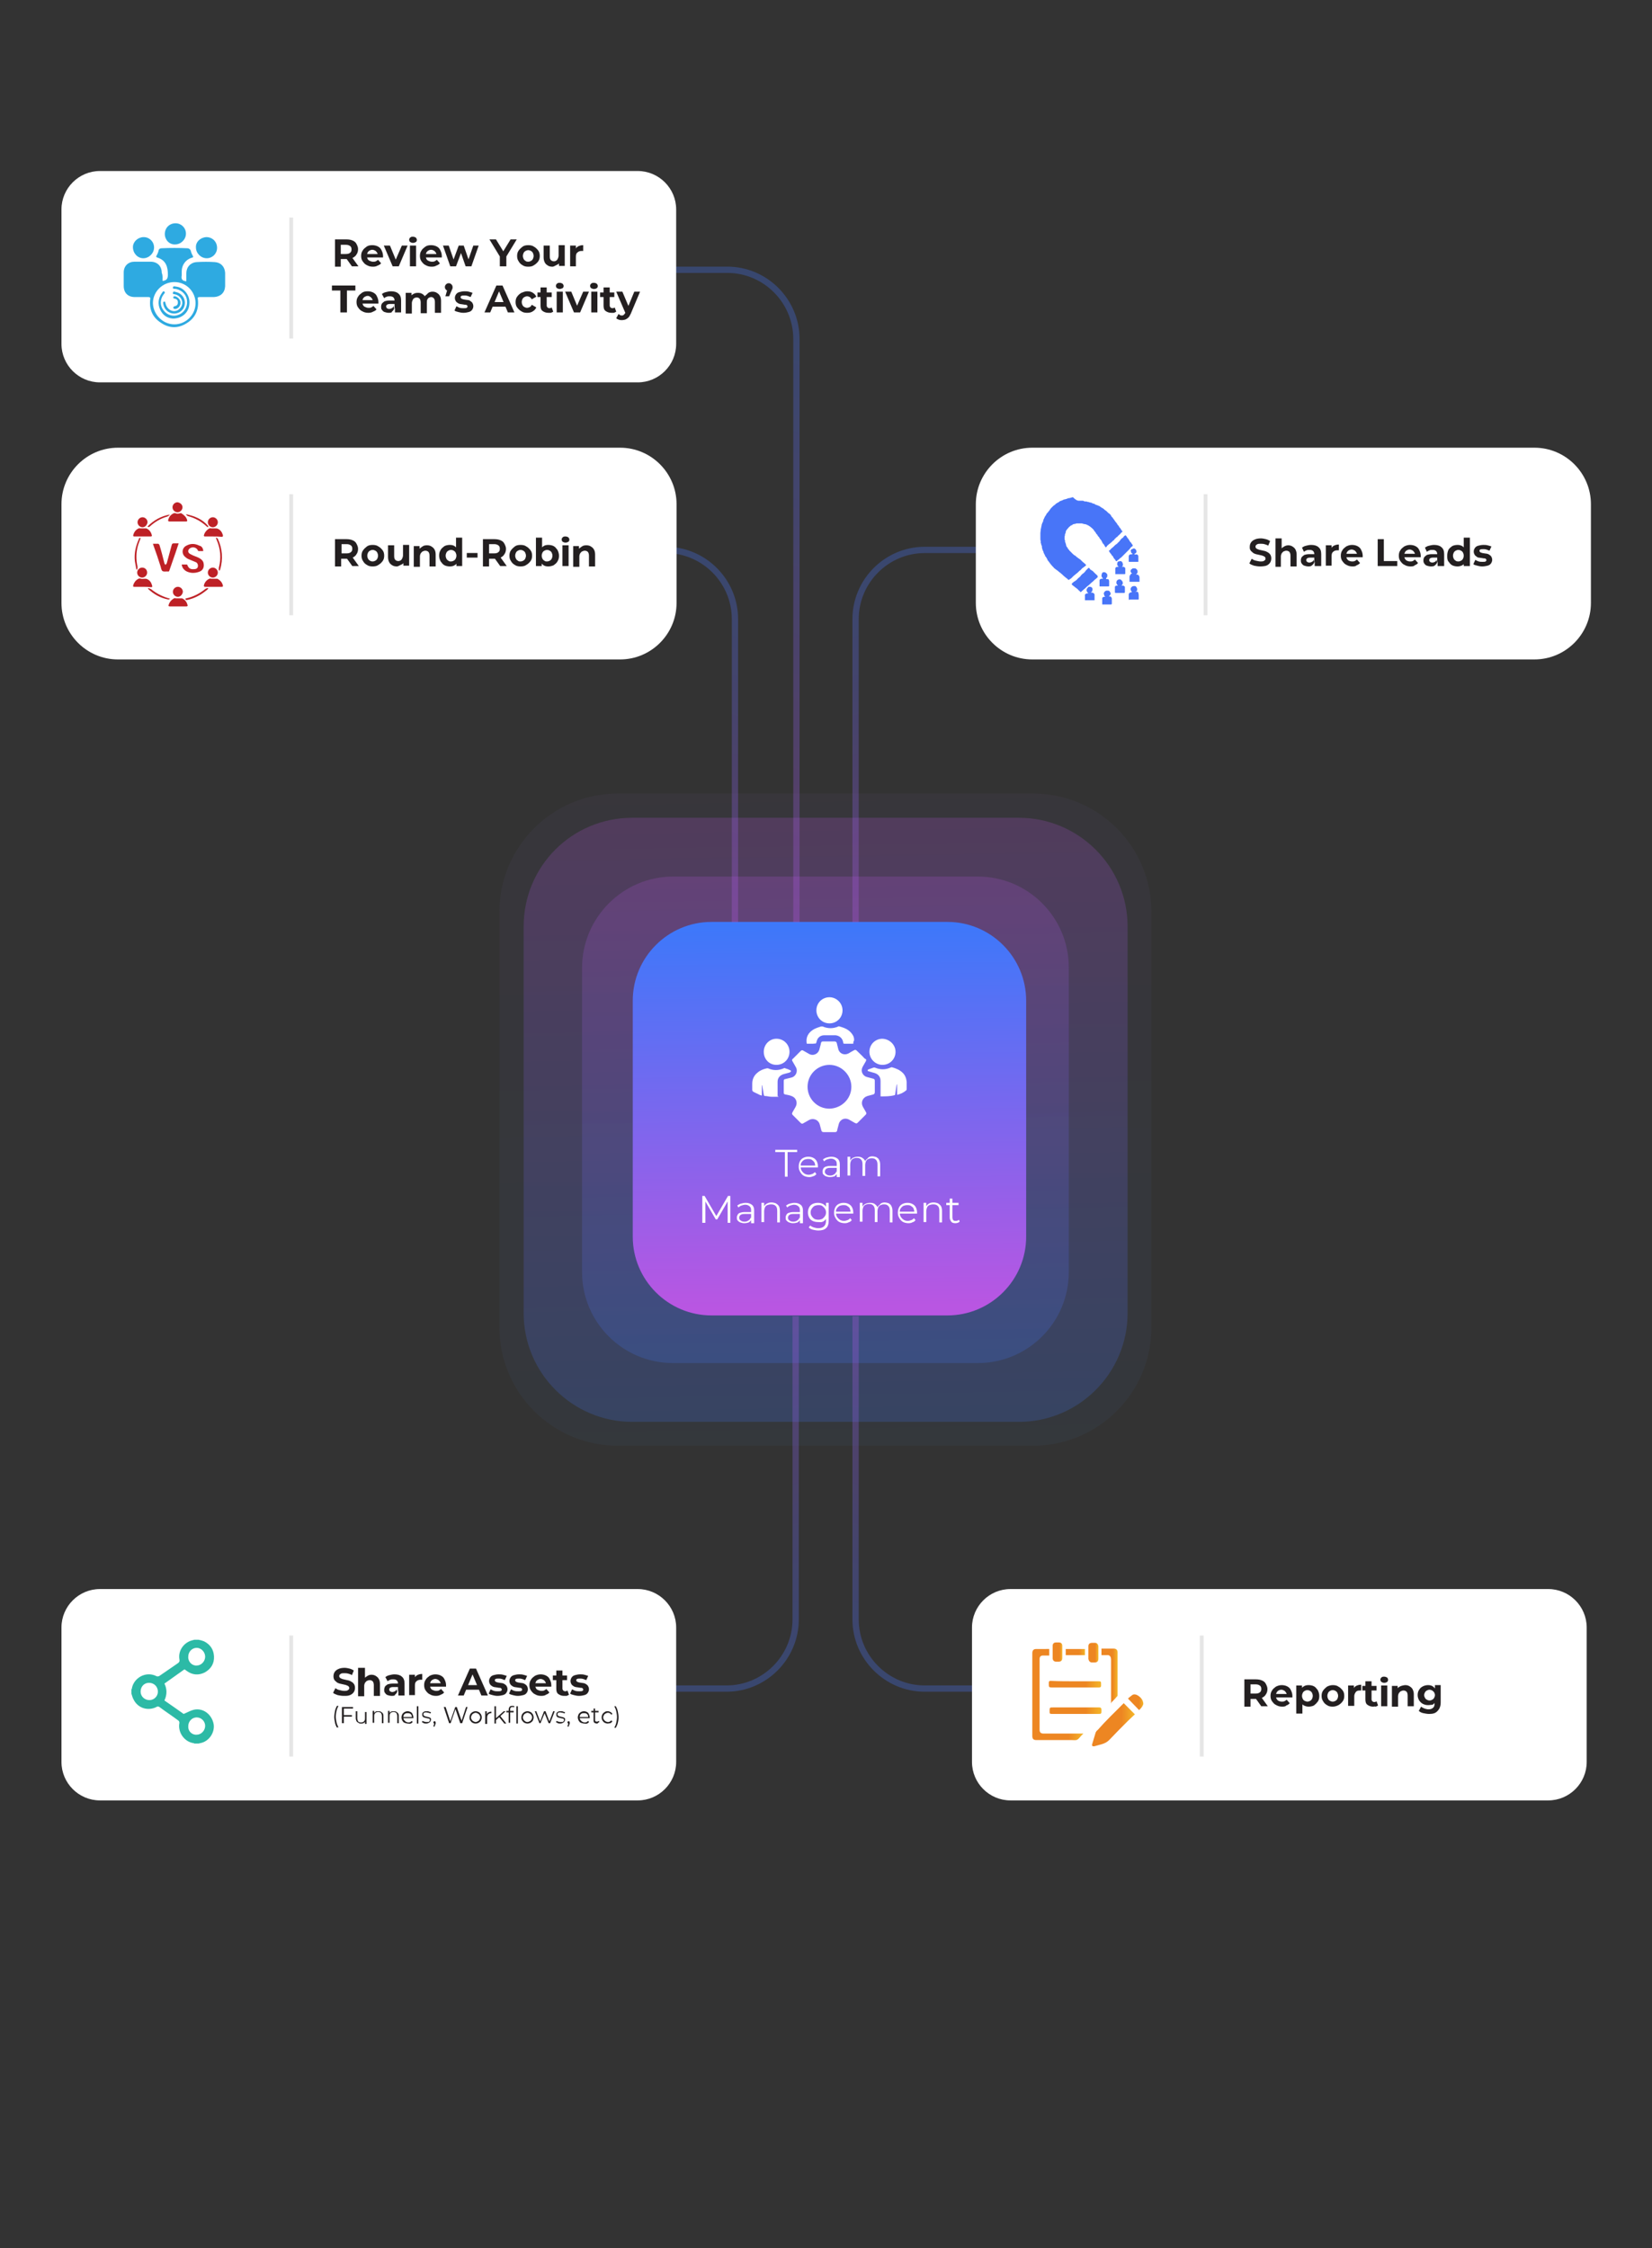 <svg xmlns="http://www.w3.org/2000/svg" xmlns:xlink="http://www.w3.org/1999/xlink" id="Layer_1" x="0px" y="0px" viewBox="0 0 430 585" style="enable-background:new 0 0 430 585;" xml:space="preserve"><rect x="0" y="0" width="430" height="585" fill="#333333" stroke="none"/><style type="text/css">	.st0{opacity:7.000000e-02;fill:url(#SVGID_1_);}	.st1{opacity:0.2;fill:url(#SVGID_00000027565008313925068710000010620318829500395167_);}	.st2{opacity:0.2;fill:url(#SVGID_00000106849146530074716340000010272701592770266030_);}	.st3{fill:url(#SVGID_00000025436305180220540440000013528748045247694991_);}			.st4{opacity:0.3;fill:none;stroke:url(#SVGID_00000012463673358727172520000004793045505613742491_);stroke-width:1.639;enable-background:new    ;}			.st5{opacity:0.3;fill:none;stroke:url(#SVGID_00000123401013260002869050000007310267601905865614_);stroke-width:1.639;enable-background:new    ;}			.st6{opacity:0.3;fill:none;stroke:url(#SVGID_00000084512849267822041320000005531679307984581027_);stroke-width:1.639;enable-background:new    ;}			.st7{opacity:0.3;fill:none;stroke:url(#SVGID_00000046305967268953212500000016966980684430283918_);stroke-width:1.639;enable-background:new    ;}			.st8{opacity:0.3;fill:none;stroke:url(#SVGID_00000035515898832169021990000004030027881248612012_);stroke-width:1.639;enable-background:new    ;}	.st9{fill:#FFFFFF;}	.st10{opacity:0.1;fill:none;stroke:#000000;enable-background:new    ;}	.st11{fill:#231F20;}	.st12{fill:#2EAAE1;}	.st13{fill:#4875F8;}	.st14{fill:#BE2126;}	.st15{fill:#2CBAA6;}	.st16{fill:url(#SVGID_00000047770951659941922770000016394053166818742193_);}	.st17{fill:url(#SVGID_00000046318069632514518870000008168853604120490118_);}	.st18{fill:url(#SVGID_00000039844166234133256190000012035944046647952001_);}	.st19{fill:url(#SVGID_00000138540231283499725150000015215912094531661235_);}	.st20{fill:url(#SVGID_00000150087567624039299720000011669095395248670095_);}	.st21{fill:url(#SVGID_00000111159980981336129530000015991174900136342946_);}	.st22{fill:url(#SVGID_00000173876363700132347920000016028827210322609296_);}	.st23{fill:url(#SVGID_00000014613434925898452430000007333229585508807065_);}	.st24{fill:url(#SVGID_00000135670688982138627410000016364390934569731489_);}</style><linearGradient id="SVGID_1_" gradientUnits="userSpaceOnUse" x1="216.3" y1="204.439" x2="213.542" y2="379.203" gradientTransform="matrix(1 0 0 -1 0 585.89)">	<stop offset="2.770450e-07" style="stop-color:#477BBD"></stop>	<stop offset="1" style="stop-color:#7A5FA8"></stop></linearGradient><path class="st0" d="M160.8,206.5h108.1c17,0,30.8,13.8,30.8,30.8v108.1c0,17-13.8,30.8-30.8,30.8H160.8c-17,0-30.8-13.8-30.8-30.8 V237.3C130,220.3,143.8,206.5,160.8,206.5z"></path><linearGradient id="SVGID_00000122708553263150963020000015480728755871414920_" gradientUnits="userSpaceOnUse" x1="216.2" y1="211.082" x2="213.645" y2="372.954" gradientTransform="matrix(1 0 0 -1 0 585.89)">	<stop offset="2.930284e-07" style="stop-color:#3D78FA"></stop>	<stop offset="1" style="stop-color:#B956E2"></stop></linearGradient><path style="opacity:0.2;fill:url(#SVGID_00000122708553263150963020000015480728755871414920_);" d="M164.6,212.8h100.6 c15.6,0,28.3,12.7,28.3,28.3v100.6c0,15.6-12.7,28.3-28.3,28.3H164.6c-15.6,0-28.3-12.7-28.3-28.3V241.1 C136.3,225.4,148.9,212.8,164.6,212.8z"></path><linearGradient id="SVGID_00000147929358228374911710000017243035904692831644_" gradientUnits="userSpaceOnUse" x1="215.941" y1="227.327" x2="213.884" y2="357.684" gradientTransform="matrix(1 0 0 -1 0 585.89)">	<stop offset="2.930284e-07" style="stop-color:#3D78FA"></stop>	<stop offset="1" style="stop-color:#B956E2"></stop></linearGradient><path style="opacity:0.2;fill:url(#SVGID_00000147929358228374911710000017243035904692831644_);" d="M175.2,228.1h79.3 c13.1,0,23.7,10.6,23.7,23.7V331c0,13.1-10.6,23.7-23.7,23.7h-79.3c-13.1,0-23.7-10.6-23.7-23.7v-79.3 C151.6,238.7,162.2,228.1,175.2,228.1z"></path><linearGradient id="SVGID_00000088107031296282743930000006202909690184434072_" gradientUnits="userSpaceOnUse" x1="215.406" y1="240.436" x2="216.427" y2="340.011">	<stop offset="2.930284e-07" style="stop-color:#3D78FA"></stop>	<stop offset="1" style="stop-color:#B956E2"></stop></linearGradient><path style="fill:url(#SVGID_00000088107031296282743930000006202909690184434072_);" d="M246.6,239.9h-61.4 c-11.3,0-20.5,9.2-20.5,20.5v61.4c0,11.3,9.2,20.5,20.5,20.5h61.4c11.3,0,20.5-9.2,20.5-20.5v-61.4 C267.1,249.1,257.9,239.9,246.6,239.9z"></path><linearGradient id="SVGID_00000077288577566807619660000007218325758230207657_" gradientUnits="userSpaceOnUse" x1="241.73" y1="446.783" x2="273.506" y2="360.205" gradientTransform="matrix(1 0 0 -1 0 585.89)">	<stop offset="1.065558e-08" style="stop-color:#4476F9"></stop>	<stop offset="1" style="stop-color:#B956E2"></stop></linearGradient><path style="opacity:0.3;fill:none;stroke:url(#SVGID_00000077288577566807619660000007218325758230207657_);stroke-width:1.639;enable-background:new    ;" d=" M222.7,240v-78.9c0-9.9,8.1-18,18-18h59.1"></path><linearGradient id="SVGID_00000116234549026112679290000014517831860139457445_" gradientUnits="userSpaceOnUse" x1="172.285" y1="446.783" x2="140.509" y2="360.205" gradientTransform="matrix(1 0 0 -1 0 585.89)">	<stop offset="1.065558e-08" style="stop-color:#4476F9"></stop>	<stop offset="1" style="stop-color:#B956E2"></stop></linearGradient><path style="opacity:0.3;fill:none;stroke:url(#SVGID_00000116234549026112679290000014517831860139457445_);stroke-width:1.639;enable-background:new    ;" d=" M191.3,240v-78.9c0-9.9-8.1-18-18-18h-59.1"></path><linearGradient id="SVGID_00000025434787767568439130000000494491251841479819_" gradientUnits="userSpaceOnUse" x1="194.434" y1="511.045" x2="145.883" y2="357.969" gradientTransform="matrix(1 0 0 -1 0 585.89)">	<stop offset="1.065558e-08" style="stop-color:#4476F9"></stop>	<stop offset="1" style="stop-color:#B956E2"></stop></linearGradient><path style="opacity:0.3;fill:none;stroke:url(#SVGID_00000025434787767568439130000000494491251841479819_);stroke-width:1.639;enable-background:new    ;" d=" M207.3,240l0-151.8c0-9.9-8.1-18-18-18l-59.1,0"></path><linearGradient id="SVGID_00000114050762931077567760000006532378108534064020_" gradientUnits="userSpaceOnUse" x1="241.73" y1="142.497" x2="273.506" y2="229.075" gradientTransform="matrix(1 0 0 -1 0 585.89)">	<stop offset="1.065558e-08" style="stop-color:#4476F9"></stop>	<stop offset="1" style="stop-color:#B956E2"></stop></linearGradient><path style="opacity:0.3;fill:none;stroke:url(#SVGID_00000114050762931077567760000006532378108534064020_);stroke-width:1.639;enable-background:new    ;" d=" M222.7,342.5v78.9c0,9.9,8.1,18,18,18h59.1"></path><linearGradient id="SVGID_00000007390657729397492510000016629152399521104276_" gradientUnits="userSpaceOnUse" x1="188.057" y1="142.497" x2="156.281" y2="229.075" gradientTransform="matrix(1 0 0 -1 0 585.89)">	<stop offset="1.065558e-08" style="stop-color:#4476F9"></stop>	<stop offset="1" style="stop-color:#B956E2"></stop></linearGradient><path style="opacity:0.3;fill:none;stroke:url(#SVGID_00000007390657729397492510000016629152399521104276_);stroke-width:1.639;enable-background:new    ;" d=" M207.1,342.5v78.9c0,9.9-8.1,18-18,18H130"></path><g>	<path class="st9" d="M26,44.5h140c5.5,0,10,4.5,10,10v35c0,5.5-4.5,10-10,10H26c-5.5,0-10-4.5-10-10v-35C16,49,20.5,44.5,26,44.5z"></path></g><line class="st10" x1="75.8" y1="56.6" x2="75.8" y2="88.1"></line><g>	<path class="st9" d="M30.7,116.5h130.7c8.1,0,14.7,6.6,14.7,14.7v25.7c0,8.1-6.6,14.7-14.7,14.7H30.7c-8.1,0-14.7-6.6-14.7-14.7  v-25.7C16,123.1,22.6,116.5,30.7,116.5z"></path></g><line class="st10" x1="75.8" y1="128.6" x2="75.8" y2="160.1"></line><g>	<path class="st9" d="M268.7,116.5h130.7c8.1,0,14.7,6.6,14.7,14.7v25.7c0,8.1-6.6,14.7-14.7,14.7H268.7c-8.1,0-14.7-6.6-14.7-14.7  v-25.7C254,123.1,260.6,116.5,268.7,116.5z"></path></g><line class="st10" x1="313.8" y1="128.6" x2="313.8" y2="160.1"></line><g>	<path class="st9" d="M26,413.5h140c5.5,0,10,4.5,10,10v35c0,5.5-4.5,10-10,10H26c-5.5,0-10-4.5-10-10v-35  C16,418,20.5,413.5,26,413.5z"></path></g><line class="st10" x1="75.8" y1="425.6" x2="75.8" y2="457.1"></line><g>	<path class="st9" d="M263,413.5h140c5.5,0,10,4.5,10,10v35c0,5.5-4.5,10-10,10H263c-5.5,0-10-4.5-10-10v-35  C253,418,257.5,413.5,263,413.5z"></path></g><line class="st10" x1="312.8" y1="425.6" x2="312.8" y2="457.1"></line><g>	<g>		<path class="st9" d="M204.3,306.2v-6.4h-2.5v-0.6h5.7v0.6H205v6.4H204.3z"></path>		<path class="st9" d="M210.7,306.3c-0.5,0-1-0.1-1.4-0.3c-0.4-0.2-0.7-0.5-1-1s-0.4-0.9-0.4-1.4c0-0.5,0.1-1,0.3-1.4   c0.2-0.4,0.5-0.7,0.9-0.9c0.4-0.2,0.8-0.3,1.3-0.3c0.5,0,0.9,0.1,1.3,0.3c0.4,0.2,0.7,0.5,0.9,0.9c0.2,0.4,0.3,0.9,0.3,1.4   c0,0,0,0.1,0,0.1c0,0,0,0.1,0,0.1h-4.6v-0.5h4.2l-0.3,0.2c0-0.4-0.1-0.7-0.2-1c-0.2-0.3-0.4-0.5-0.7-0.7c-0.3-0.2-0.6-0.2-1-0.2   c-0.4,0-0.7,0.1-1,0.2c-0.3,0.2-0.5,0.4-0.7,0.7c-0.2,0.3-0.2,0.6-0.2,1v0.1c0,0.4,0.1,0.8,0.3,1.1s0.4,0.5,0.7,0.7   c0.3,0.2,0.7,0.3,1.1,0.3c0.3,0,0.6-0.1,0.9-0.2c0.3-0.1,0.5-0.3,0.7-0.5l0.4,0.5c-0.2,0.3-0.5,0.5-0.9,0.6   S211.2,306.3,210.7,306.3z"></path>		<path class="st9" d="M216,306.3c-0.4,0-0.7-0.1-1-0.2c-0.3-0.1-0.5-0.3-0.7-0.5c-0.2-0.2-0.2-0.5-0.2-0.8c0-0.3,0.1-0.5,0.2-0.7   c0.1-0.2,0.3-0.4,0.6-0.5c0.3-0.1,0.7-0.2,1.2-0.2h1.8v0.5h-1.8c-0.5,0-0.9,0.1-1.1,0.3s-0.3,0.4-0.3,0.7c0,0.3,0.1,0.5,0.4,0.7   c0.2,0.2,0.6,0.3,1,0.3c0.4,0,0.7-0.1,1-0.3c0.3-0.2,0.5-0.4,0.6-0.8l0.2,0.5c-0.1,0.3-0.4,0.6-0.7,0.8   C216.9,306.2,216.5,306.3,216,306.3z M217.8,306.2v-1.2l0-0.2v-1.9c0-0.4-0.1-0.8-0.4-1c-0.2-0.2-0.6-0.4-1.1-0.4   c-0.3,0-0.7,0.1-1,0.2s-0.6,0.3-0.8,0.5l-0.3-0.5c0.3-0.2,0.6-0.4,1-0.5c0.4-0.1,0.8-0.2,1.2-0.2c0.7,0,1.2,0.2,1.6,0.5   c0.4,0.3,0.6,0.8,0.6,1.5v3.3H217.8z"></path>		<path class="st9" d="M227,300.9c0.4,0,0.8,0.1,1.1,0.2c0.3,0.2,0.6,0.4,0.7,0.7c0.2,0.3,0.3,0.8,0.3,1.3v3h-0.7v-3   c0-0.6-0.1-1-0.4-1.3c-0.3-0.3-0.6-0.4-1.1-0.4c-0.4,0-0.7,0.1-0.9,0.2c-0.3,0.1-0.5,0.4-0.6,0.6s-0.2,0.6-0.2,1v2.8h-0.7v-3   c0-0.6-0.1-1-0.4-1.3c-0.3-0.3-0.6-0.4-1.1-0.4c-0.4,0-0.7,0.1-0.9,0.2c-0.3,0.1-0.5,0.4-0.6,0.6s-0.2,0.6-0.2,1v2.8h-0.7V301h0.7   v1.4l-0.1-0.2c0.2-0.4,0.4-0.7,0.8-0.9s0.8-0.3,1.3-0.3c0.5,0,0.9,0.1,1.3,0.4s0.6,0.6,0.7,1.2l-0.3-0.1c0.2-0.4,0.4-0.8,0.8-1   C226,301.1,226.5,300.9,227,300.9z"></path>		<path class="st9" d="M182.8,318.2v-7h0.6l3.2,5.5h-0.3l3.2-5.5h0.6v7h-0.7v-5.9h0.2l-2.9,5h-0.4l-2.9-5h0.2v5.9H182.8z"></path>		<path class="st9" d="M193.7,318.3c-0.4,0-0.7-0.1-1-0.2c-0.3-0.1-0.5-0.3-0.7-0.5c-0.2-0.2-0.2-0.5-0.2-0.8c0-0.3,0.1-0.5,0.2-0.7   c0.1-0.2,0.3-0.4,0.6-0.5c0.3-0.1,0.7-0.2,1.2-0.2h1.8v0.5h-1.8c-0.5,0-0.9,0.1-1.1,0.3s-0.3,0.4-0.3,0.7c0,0.3,0.1,0.5,0.4,0.7   c0.2,0.2,0.6,0.3,1,0.3c0.4,0,0.7-0.1,1-0.3c0.3-0.2,0.5-0.4,0.6-0.8l0.2,0.5c-0.1,0.3-0.4,0.6-0.7,0.8   C194.6,318.2,194.2,318.3,193.7,318.3z M195.5,318.2v-1.2l0-0.2v-1.9c0-0.4-0.1-0.8-0.4-1c-0.2-0.2-0.6-0.4-1.1-0.4   c-0.3,0-0.7,0.1-1,0.2s-0.6,0.3-0.8,0.5l-0.3-0.5c0.3-0.2,0.6-0.4,1-0.5c0.4-0.1,0.8-0.2,1.2-0.2c0.7,0,1.2,0.2,1.6,0.5   c0.4,0.3,0.6,0.8,0.6,1.5v3.3H195.5z"></path>		<path class="st9" d="M200.8,312.9c0.4,0,0.8,0.1,1.1,0.2c0.3,0.2,0.6,0.4,0.8,0.7c0.2,0.3,0.3,0.8,0.3,1.3v3h-0.7v-3   c0-0.6-0.1-1-0.4-1.3c-0.3-0.3-0.7-0.4-1.2-0.4c-0.4,0-0.7,0.1-1,0.2c-0.3,0.1-0.5,0.4-0.6,0.6c-0.1,0.3-0.2,0.6-0.2,1v2.8h-0.7   V313h0.7v1.4l-0.1-0.3c0.2-0.4,0.4-0.7,0.8-0.9S200.3,312.9,200.8,312.9z"></path>		<path class="st9" d="M206.4,318.3c-0.4,0-0.7-0.1-1-0.2c-0.3-0.1-0.5-0.3-0.7-0.5c-0.2-0.2-0.2-0.5-0.2-0.8c0-0.3,0.1-0.5,0.2-0.7   c0.1-0.2,0.3-0.4,0.6-0.5c0.3-0.1,0.7-0.2,1.2-0.2h1.8v0.5h-1.8c-0.5,0-0.9,0.1-1.1,0.3s-0.3,0.4-0.3,0.7c0,0.3,0.1,0.5,0.4,0.7   c0.2,0.2,0.6,0.3,1,0.3c0.4,0,0.7-0.1,1-0.3c0.3-0.2,0.5-0.4,0.6-0.8l0.2,0.5c-0.1,0.3-0.4,0.6-0.7,0.8   C207.3,318.2,206.9,318.3,206.4,318.3z M208.2,318.2v-1.2l0-0.2v-1.9c0-0.4-0.1-0.8-0.4-1c-0.2-0.2-0.6-0.4-1.1-0.4   c-0.3,0-0.7,0.1-1,0.2s-0.6,0.3-0.8,0.5l-0.3-0.5c0.3-0.2,0.6-0.4,1-0.5c0.4-0.1,0.8-0.2,1.2-0.2c0.7,0,1.2,0.2,1.6,0.5   c0.4,0.3,0.6,0.8,0.6,1.5v3.3H208.2z"></path>		<path class="st9" d="M212.9,318c-0.5,0-1-0.1-1.4-0.3c-0.4-0.2-0.7-0.5-0.9-0.9s-0.3-0.8-0.3-1.3s0.1-0.9,0.3-1.3s0.5-0.7,0.9-0.9   c0.4-0.2,0.9-0.3,1.4-0.3c0.5,0,0.9,0.1,1.3,0.3s0.7,0.5,0.9,0.9c0.2,0.4,0.3,0.8,0.3,1.4s-0.1,1-0.3,1.4s-0.5,0.7-0.9,0.9   S213.4,318,212.9,318z M213,320.2c-0.5,0-0.9-0.1-1.4-0.2c-0.4-0.1-0.8-0.3-1.1-0.6l0.4-0.5c0.2,0.2,0.6,0.4,0.9,0.5   c0.4,0.1,0.7,0.2,1.2,0.2c0.7,0,1.2-0.2,1.5-0.5c0.3-0.3,0.5-0.8,0.5-1.4v-1.3l0.1-0.9l-0.1-0.9V313h0.7v4.6c0,0.9-0.2,1.6-0.7,2   C214.6,320,213.9,320.2,213,320.2z M213,317.4c0.4,0,0.7-0.1,1-0.2c0.3-0.2,0.5-0.4,0.7-0.7c0.2-0.3,0.3-0.6,0.3-1s-0.1-0.7-0.3-1   c-0.2-0.3-0.4-0.5-0.7-0.7c-0.3-0.2-0.6-0.2-1-0.2c-0.4,0-0.7,0.1-1,0.2c-0.3,0.2-0.5,0.4-0.7,0.7c-0.2,0.3-0.3,0.6-0.3,1   s0.1,0.7,0.3,1s0.4,0.5,0.7,0.7C212.2,317.3,212.6,317.4,213,317.4z"></path>		<path class="st9" d="M219.9,318.3c-0.5,0-1-0.1-1.4-0.3c-0.4-0.2-0.7-0.5-1-1s-0.4-0.9-0.4-1.4c0-0.5,0.1-1,0.3-1.4   c0.2-0.4,0.5-0.7,0.9-0.9c0.4-0.2,0.8-0.3,1.3-0.3c0.5,0,0.9,0.1,1.3,0.3c0.4,0.2,0.7,0.5,0.9,0.9c0.2,0.4,0.3,0.9,0.3,1.4   c0,0,0,0.1,0,0.1c0,0,0,0.1,0,0.1h-4.6v-0.5h4.2l-0.3,0.2c0-0.4-0.1-0.7-0.2-1s-0.4-0.5-0.7-0.7c-0.3-0.2-0.6-0.2-1-0.2   c-0.4,0-0.7,0.1-1,0.2c-0.3,0.2-0.5,0.4-0.7,0.7c-0.2,0.3-0.2,0.6-0.2,1v0.1c0,0.4,0.1,0.8,0.3,1.1s0.4,0.5,0.7,0.7   s0.7,0.3,1.1,0.3c0.3,0,0.6-0.1,0.9-0.2c0.3-0.1,0.5-0.3,0.7-0.5l0.4,0.5c-0.2,0.3-0.5,0.5-0.9,0.6   C220.7,318.2,220.3,318.3,219.9,318.3z"></path>		<path class="st9" d="M230.2,312.9c0.4,0,0.8,0.1,1.1,0.2c0.3,0.2,0.6,0.4,0.7,0.7c0.2,0.3,0.3,0.8,0.3,1.3v3h-0.7v-3   c0-0.6-0.1-1-0.4-1.3c-0.3-0.3-0.6-0.4-1.1-0.4c-0.4,0-0.7,0.1-0.9,0.2c-0.3,0.1-0.5,0.4-0.6,0.6c-0.1,0.3-0.2,0.6-0.2,1v2.8h-0.7   v-3c0-0.6-0.1-1-0.4-1.3c-0.3-0.3-0.6-0.4-1.1-0.4c-0.4,0-0.7,0.1-0.9,0.2c-0.3,0.1-0.5,0.4-0.6,0.6c-0.1,0.3-0.2,0.6-0.2,1v2.8   h-0.7V313h0.7v1.4l-0.1-0.2c0.2-0.4,0.4-0.7,0.8-0.9s0.8-0.3,1.3-0.3c0.5,0,1,0.1,1.3,0.4c0.4,0.3,0.6,0.6,0.7,1.2l-0.3-0.1   c0.2-0.4,0.4-0.8,0.8-1C229.2,313.1,229.7,312.9,230.2,312.9z"></path>		<path class="st9" d="M236.5,318.3c-0.5,0-1-0.1-1.4-0.3c-0.4-0.2-0.7-0.5-1-1s-0.4-0.9-0.4-1.4c0-0.5,0.1-1,0.3-1.4   c0.2-0.4,0.5-0.7,0.9-0.9c0.4-0.2,0.8-0.3,1.3-0.3c0.5,0,0.9,0.1,1.3,0.3c0.4,0.2,0.7,0.5,0.9,0.9c0.2,0.4,0.3,0.9,0.3,1.4   c0,0,0,0.1,0,0.1c0,0,0,0.1,0,0.1h-4.6v-0.5h4.2l-0.3,0.2c0-0.4-0.1-0.7-0.2-1s-0.4-0.5-0.7-0.7c-0.3-0.2-0.6-0.2-1-0.2   c-0.4,0-0.7,0.1-1,0.2c-0.3,0.2-0.5,0.4-0.7,0.7c-0.2,0.3-0.2,0.6-0.2,1v0.1c0,0.4,0.1,0.8,0.3,1.1s0.4,0.5,0.7,0.7   s0.7,0.3,1.1,0.3c0.3,0,0.6-0.1,0.9-0.2c0.3-0.1,0.5-0.3,0.7-0.5l0.4,0.5c-0.2,0.3-0.5,0.5-0.9,0.6   C237.3,318.2,236.9,318.3,236.5,318.3z"></path>		<path class="st9" d="M243,312.9c0.4,0,0.8,0.1,1.1,0.2c0.3,0.2,0.6,0.4,0.8,0.7c0.2,0.3,0.3,0.8,0.3,1.3v3h-0.7v-3   c0-0.6-0.1-1-0.4-1.3c-0.3-0.3-0.7-0.4-1.2-0.4c-0.4,0-0.7,0.1-1,0.2c-0.3,0.1-0.5,0.4-0.6,0.6c-0.1,0.3-0.2,0.6-0.2,1v2.8h-0.7   V313h0.7v1.4l-0.1-0.3c0.2-0.4,0.4-0.7,0.8-0.9C242.1,313,242.5,312.9,243,312.9z"></path>		<path class="st9" d="M246.3,313.6V313h3.2v0.6H246.3z M248.7,318.3c-0.5,0-0.9-0.1-1.1-0.4s-0.4-0.6-0.4-1.1v-4.9h0.7v4.9   c0,0.3,0.1,0.5,0.2,0.7c0.2,0.2,0.4,0.2,0.7,0.2c0.3,0,0.6-0.1,0.8-0.3l0.2,0.5c-0.1,0.1-0.3,0.2-0.5,0.3   C249.2,318.2,249,318.3,248.7,318.3z"></path>	</g></g><g>	<g>		<path class="st11" d="M87.2,69.3v-7h3c0.6,0,1.2,0.1,1.6,0.3c0.5,0.2,0.8,0.5,1,0.9c0.2,0.4,0.4,0.8,0.4,1.3c0,0.5-0.1,1-0.4,1.4   c-0.2,0.4-0.6,0.7-1,0.9c-0.5,0.2-1,0.3-1.6,0.3H88l0.7-0.7v2.7H87.2z M88.8,66.8L88,66.1h2c0.5,0,0.9-0.1,1.1-0.3   c0.3-0.2,0.4-0.5,0.4-0.9c0-0.4-0.1-0.7-0.4-0.9c-0.3-0.2-0.6-0.3-1.1-0.3h-2l0.7-0.8V66.8z M91.6,69.3l-1.8-2.5h1.7l1.8,2.5H91.6   z"></path>		<path class="st11" d="M97.1,69.4c-0.6,0-1.1-0.1-1.6-0.4c-0.5-0.2-0.8-0.6-1.1-1c-0.3-0.4-0.4-0.9-0.4-1.4s0.1-1,0.4-1.4   c0.2-0.4,0.6-0.7,1-1s0.9-0.4,1.5-0.4c0.5,0,1,0.1,1.4,0.3c0.4,0.2,0.8,0.5,1,1c0.2,0.4,0.4,0.9,0.4,1.5c0,0.1,0,0.1,0,0.2   c0,0.1,0,0.1,0,0.2h-4.4v-0.9h3.6l-0.6,0.3c0-0.3,0-0.5-0.2-0.7c-0.1-0.2-0.3-0.4-0.5-0.5c-0.2-0.1-0.4-0.2-0.7-0.2   c-0.3,0-0.5,0.1-0.7,0.2c-0.2,0.1-0.4,0.3-0.5,0.5c-0.1,0.2-0.2,0.5-0.2,0.7v0.2c0,0.3,0.1,0.6,0.2,0.8c0.1,0.2,0.3,0.4,0.6,0.5   c0.2,0.1,0.5,0.2,0.8,0.2c0.3,0,0.5,0,0.7-0.1c0.2-0.1,0.4-0.2,0.6-0.4l0.8,0.9c-0.2,0.3-0.6,0.5-0.9,0.6   C98,69.3,97.6,69.4,97.1,69.4z"></path>		<path class="st11" d="M102.2,69.3l-2.3-5.4h1.6l1.9,4.6h-0.8l2-4.6h1.5l-2.3,5.4H102.2z"></path>		<path class="st11" d="M107.5,63.2c-0.3,0-0.5-0.1-0.7-0.2s-0.3-0.4-0.3-0.6s0.1-0.5,0.3-0.6c0.2-0.2,0.4-0.2,0.7-0.2   c0.3,0,0.5,0.1,0.7,0.2c0.2,0.2,0.3,0.4,0.3,0.6c0,0.3-0.1,0.5-0.3,0.6C108,63.1,107.8,63.2,107.5,63.2z M106.7,69.3v-5.4h1.6v5.4   H106.7z"></path>		<path class="st11" d="M112.4,69.4c-0.6,0-1.1-0.1-1.6-0.4c-0.5-0.2-0.8-0.6-1.1-1c-0.3-0.4-0.4-0.9-0.4-1.4s0.1-1,0.4-1.4   c0.2-0.4,0.6-0.7,1-1s0.9-0.4,1.5-0.4c0.5,0,1,0.1,1.4,0.3c0.4,0.2,0.8,0.5,1,1c0.2,0.4,0.4,0.9,0.4,1.5c0,0.1,0,0.1,0,0.2   c0,0.1,0,0.1,0,0.2h-4.4v-0.9h3.6l-0.6,0.3c0-0.3,0-0.5-0.2-0.7c-0.1-0.2-0.3-0.4-0.5-0.5c-0.2-0.1-0.4-0.2-0.7-0.2   c-0.3,0-0.5,0.1-0.7,0.2c-0.2,0.1-0.4,0.3-0.5,0.5c-0.1,0.2-0.2,0.5-0.2,0.7v0.2c0,0.3,0.1,0.6,0.2,0.8c0.1,0.2,0.3,0.4,0.6,0.5   c0.2,0.1,0.5,0.2,0.8,0.2c0.3,0,0.5,0,0.7-0.1c0.2-0.1,0.4-0.2,0.6-0.4l0.8,0.9c-0.2,0.3-0.6,0.5-0.9,0.6   C113.3,69.3,112.9,69.4,112.4,69.4z"></path>		<path class="st11" d="M117.2,69.3l-1.9-5.4h1.5l1.6,4.6h-0.7l1.7-4.6h1.3l1.6,4.6h-0.7l1.6-4.6h1.4l-1.9,5.4h-1.5l-1.4-4h0.4   l-1.5,4H117.2z"></path>		<path class="st11" d="M130.1,69.3v-2.9l0.4,1l-3.1-5.1h1.7l2.4,3.9h-1l2.4-3.9h1.6l-3.1,5.1l0.4-1v2.9H130.1z"></path>		<path class="st11" d="M137.5,69.4c-0.6,0-1.1-0.1-1.5-0.4c-0.4-0.2-0.8-0.6-1-1c-0.3-0.4-0.4-0.9-0.4-1.4c0-0.5,0.1-1,0.4-1.4   s0.6-0.7,1-1s0.9-0.4,1.5-0.4c0.6,0,1.1,0.1,1.5,0.4c0.4,0.2,0.8,0.6,1.1,1s0.4,0.9,0.4,1.4s-0.1,1-0.4,1.4   c-0.3,0.4-0.6,0.7-1.1,1C138.6,69.3,138.1,69.4,137.5,69.4z M137.5,68.1c0.3,0,0.5-0.1,0.7-0.2c0.2-0.1,0.4-0.3,0.5-0.5   c0.1-0.2,0.2-0.5,0.2-0.8c0-0.3-0.1-0.6-0.2-0.8c-0.1-0.2-0.3-0.4-0.5-0.5c-0.2-0.1-0.4-0.2-0.7-0.2c-0.3,0-0.5,0.1-0.7,0.2   c-0.2,0.1-0.4,0.3-0.5,0.5c-0.1,0.2-0.2,0.5-0.2,0.8c0,0.3,0.1,0.6,0.2,0.8c0.1,0.2,0.3,0.4,0.5,0.5   C137,68.1,137.3,68.1,137.5,68.1z"></path>		<path class="st11" d="M143.8,69.4c-0.5,0-0.9-0.1-1.2-0.3c-0.3-0.2-0.6-0.4-0.8-0.8s-0.3-0.8-0.3-1.4v-3h1.6v2.8   c0,0.5,0.1,0.8,0.3,1s0.5,0.3,0.8,0.3c0.2,0,0.5-0.1,0.6-0.2c0.2-0.1,0.3-0.3,0.4-0.5c0.1-0.2,0.2-0.5,0.2-0.8v-2.7h1.6v5.4h-1.5   v-1.5l0.3,0.4c-0.2,0.4-0.5,0.7-0.8,0.8S144.2,69.4,143.8,69.4z"></path>		<path class="st11" d="M148.4,69.3v-5.4h1.5v1.5l-0.2-0.4c0.2-0.4,0.4-0.7,0.8-0.9c0.4-0.2,0.8-0.3,1.3-0.3v1.5c-0.1,0-0.1,0-0.2,0   c-0.1,0-0.1,0-0.2,0c-0.4,0-0.8,0.1-1.1,0.4c-0.3,0.2-0.4,0.6-0.4,1.1v2.5H148.4z"></path>		<path class="st11" d="M88.6,81.3v-5.7h-2.2v-1.3h6.1v1.3h-2.2v5.7H88.6z"></path>		<path class="st11" d="M95.9,81.4c-0.6,0-1.1-0.1-1.6-0.4c-0.5-0.2-0.8-0.6-1.1-1c-0.3-0.4-0.4-0.9-0.4-1.4s0.1-1,0.4-1.4   c0.2-0.4,0.6-0.7,1-1s0.9-0.4,1.5-0.4c0.5,0,1,0.1,1.4,0.3c0.4,0.2,0.8,0.5,1,1c0.2,0.4,0.4,0.9,0.4,1.5c0,0.1,0,0.1,0,0.2   c0,0.1,0,0.1,0,0.2h-4.4v-0.9h3.6L97,78.4c0-0.3,0-0.5-0.2-0.7c-0.1-0.2-0.3-0.4-0.5-0.5C96.2,77.1,96,77,95.7,77   c-0.3,0-0.5,0.1-0.7,0.2c-0.2,0.1-0.4,0.3-0.5,0.5c-0.1,0.2-0.2,0.5-0.2,0.7v0.2c0,0.3,0.1,0.6,0.2,0.8c0.1,0.2,0.3,0.4,0.6,0.5   c0.2,0.1,0.5,0.2,0.8,0.2c0.3,0,0.5,0,0.7-0.1c0.2-0.1,0.4-0.2,0.6-0.4l0.8,0.9c-0.2,0.3-0.6,0.5-0.9,0.6   C96.8,81.3,96.4,81.4,95.9,81.4z"></path>		<path class="st11" d="M101.2,81.4c-0.4,0-0.8-0.1-1.1-0.2c-0.3-0.1-0.5-0.3-0.7-0.6c-0.2-0.2-0.2-0.5-0.2-0.8   c0-0.3,0.1-0.6,0.2-0.8c0.2-0.2,0.4-0.4,0.7-0.6c0.3-0.1,0.8-0.2,1.3-0.2h1.4v0.9h-1.3c-0.4,0-0.6,0.1-0.8,0.2   c-0.1,0.1-0.2,0.3-0.2,0.4c0,0.2,0.1,0.4,0.2,0.5s0.4,0.2,0.6,0.2s0.5-0.1,0.7-0.2s0.4-0.3,0.4-0.6l0.2,0.7   c-0.1,0.3-0.3,0.6-0.6,0.8C102.1,81.3,101.7,81.4,101.2,81.4z M102.8,81.3v-1l-0.1-0.2v-1.9c0-0.3-0.1-0.6-0.3-0.8   c-0.2-0.2-0.5-0.3-0.9-0.3c-0.3,0-0.6,0-0.8,0.1c-0.3,0.1-0.5,0.2-0.7,0.4l-0.6-1.1c0.3-0.2,0.6-0.4,1.1-0.5   c0.4-0.1,0.8-0.2,1.3-0.2c0.8,0,1.5,0.2,1.9,0.6c0.5,0.4,0.7,1,0.7,1.8v3.1H102.8z"></path>		<path class="st11" d="M112.6,75.9c0.4,0,0.8,0.1,1.1,0.3s0.6,0.4,0.8,0.8c0.2,0.3,0.3,0.8,0.3,1.3v3.1h-1.6v-2.8   c0-0.4-0.1-0.8-0.3-1c-0.2-0.2-0.4-0.3-0.7-0.3c-0.2,0-0.4,0.1-0.6,0.2c-0.2,0.1-0.3,0.3-0.4,0.5c-0.1,0.2-0.1,0.5-0.1,0.8v2.7   h-1.6v-2.8c0-0.4-0.1-0.8-0.3-1c-0.2-0.2-0.4-0.3-0.8-0.3c-0.2,0-0.4,0.1-0.6,0.2c-0.2,0.1-0.3,0.3-0.4,0.5   c-0.1,0.2-0.2,0.5-0.2,0.8v2.7h-1.6v-5.4h1.5v1.5l-0.3-0.4c0.2-0.4,0.4-0.6,0.8-0.8c0.3-0.2,0.7-0.3,1.2-0.3   c0.5,0,0.9,0.1,1.3,0.4s0.6,0.6,0.7,1.1l-0.6-0.1c0.2-0.4,0.5-0.7,0.9-1C111.6,76,112.1,75.9,112.6,75.9z"></path>		<path class="st11" d="M115.9,77.2l0.7-2.4l0.2,0.9c-0.3,0-0.5-0.1-0.7-0.3c-0.2-0.2-0.3-0.4-0.3-0.7c0-0.3,0.1-0.5,0.3-0.7   s0.4-0.3,0.7-0.3c0.3,0,0.5,0.1,0.7,0.3c0.2,0.2,0.3,0.4,0.3,0.7c0,0.1,0,0.2,0,0.2c0,0.1,0,0.2-0.1,0.3c0,0.1-0.1,0.3-0.2,0.5   l-0.6,1.4H115.9z"></path>		<path class="st11" d="M120.6,81.4c-0.5,0-0.9-0.1-1.3-0.2s-0.8-0.2-1-0.4l0.5-1.1c0.3,0.1,0.5,0.3,0.9,0.4c0.3,0.1,0.7,0.1,1,0.1   c0.4,0,0.6,0,0.8-0.1c0.1-0.1,0.2-0.2,0.2-0.4c0-0.1-0.1-0.2-0.2-0.3s-0.3-0.1-0.5-0.1c-0.2,0-0.4-0.1-0.6-0.1   c-0.2,0-0.5-0.1-0.7-0.1c-0.2-0.1-0.4-0.1-0.6-0.3c-0.2-0.1-0.4-0.3-0.5-0.5c-0.1-0.2-0.2-0.4-0.2-0.8c0-0.3,0.1-0.6,0.3-0.9   c0.2-0.3,0.5-0.5,0.9-0.6c0.4-0.1,0.8-0.2,1.3-0.2c0.4,0,0.7,0,1.1,0.1c0.4,0.1,0.7,0.2,1,0.3l-0.5,1.1c-0.3-0.1-0.5-0.2-0.8-0.3   s-0.5-0.1-0.8-0.1c-0.4,0-0.6,0-0.8,0.1c-0.2,0.1-0.2,0.2-0.2,0.4c0,0.1,0.1,0.2,0.2,0.3c0.1,0.1,0.3,0.1,0.5,0.2   c0.2,0,0.4,0.1,0.6,0.1c0.2,0,0.5,0.1,0.7,0.1s0.4,0.1,0.6,0.3c0.2,0.1,0.4,0.3,0.5,0.5s0.2,0.4,0.2,0.8c0,0.3-0.1,0.6-0.3,0.9   c-0.2,0.3-0.5,0.5-0.9,0.6C121.6,81.3,121.2,81.4,120.6,81.4z"></path>		<path class="st11" d="M126.1,81.3l3.1-7h1.6l3.1,7h-1.7l-2.6-6.2h0.6l-2.6,6.2H126.1z M127.7,79.8l0.4-1.2h3.6l0.4,1.2H127.7z"></path>		<path class="st11" d="M137.2,81.4c-0.6,0-1.1-0.1-1.5-0.4c-0.4-0.2-0.8-0.6-1.1-1c-0.3-0.4-0.4-0.9-0.4-1.4c0-0.5,0.1-1,0.4-1.4   c0.3-0.4,0.6-0.7,1.1-1c0.5-0.2,1-0.4,1.5-0.4c0.6,0,1.1,0.1,1.5,0.4c0.4,0.2,0.7,0.6,0.9,1l-1.2,0.7c-0.1-0.3-0.3-0.4-0.5-0.6   c-0.2-0.1-0.4-0.2-0.7-0.2c-0.3,0-0.5,0.1-0.7,0.2c-0.2,0.1-0.4,0.3-0.5,0.5c-0.1,0.2-0.2,0.5-0.2,0.8s0.1,0.6,0.2,0.8   c0.1,0.2,0.3,0.4,0.5,0.5s0.4,0.2,0.7,0.2c0.2,0,0.5-0.1,0.7-0.2c0.2-0.1,0.4-0.3,0.5-0.6l1.2,0.7c-0.2,0.4-0.5,0.8-0.9,1   C138.3,81.3,137.8,81.4,137.2,81.4z"></path>		<path class="st11" d="M139.9,77.3v-1.2h3.7v1.2H139.9z M142.7,81.4c-0.6,0-1.1-0.2-1.5-0.5c-0.4-0.3-0.5-0.8-0.5-1.4v-4.7h1.6v4.7   c0,0.2,0.1,0.4,0.2,0.5c0.1,0.1,0.3,0.2,0.5,0.2c0.3,0,0.5-0.1,0.6-0.2l0.4,1.1c-0.2,0.1-0.3,0.2-0.6,0.3   C143.2,81.4,143,81.4,142.7,81.4z"></path>		<path class="st11" d="M145.7,75.2c-0.3,0-0.5-0.1-0.7-0.2s-0.3-0.4-0.3-0.6s0.1-0.5,0.3-0.6c0.2-0.2,0.4-0.2,0.7-0.2   c0.3,0,0.5,0.1,0.7,0.2c0.2,0.2,0.3,0.4,0.3,0.6c0,0.3-0.1,0.5-0.3,0.6C146.2,75.1,145.9,75.2,145.7,75.2z M144.9,81.3v-5.4h1.6   v5.4H144.9z"></path>		<path class="st11" d="M149.4,81.3l-2.3-5.4h1.6l1.9,4.6h-0.8l2-4.6h1.5l-2.3,5.4H149.4z"></path>		<path class="st11" d="M154.6,75.2c-0.3,0-0.5-0.1-0.7-0.2s-0.3-0.4-0.3-0.6s0.1-0.5,0.3-0.6c0.2-0.2,0.4-0.2,0.7-0.2   c0.3,0,0.5,0.1,0.7,0.2c0.2,0.2,0.3,0.4,0.3,0.6c0,0.3-0.1,0.5-0.3,0.6C155.2,75.1,154.9,75.2,154.6,75.2z M153.9,81.3v-5.4h1.6   v5.4H153.9z"></path>		<path class="st11" d="M156.2,77.3v-1.2h3.7v1.2H156.2z M159.1,81.4c-0.6,0-1.1-0.2-1.5-0.5c-0.4-0.3-0.5-0.8-0.5-1.4v-4.7h1.6v4.7   c0,0.2,0.1,0.4,0.2,0.5c0.1,0.1,0.3,0.2,0.5,0.2c0.3,0,0.5-0.1,0.6-0.2l0.4,1.1c-0.2,0.1-0.3,0.2-0.6,0.3   C159.5,81.4,159.3,81.4,159.1,81.4z"></path>		<path class="st11" d="M161.9,83.3c-0.3,0-0.5,0-0.8-0.1c-0.3-0.1-0.5-0.2-0.7-0.4l0.6-1.1c0.1,0.1,0.3,0.2,0.4,0.3   c0.2,0.1,0.3,0.1,0.5,0.1c0.2,0,0.4-0.1,0.5-0.2s0.2-0.3,0.4-0.5l0.3-0.7l0.1-0.2l1.9-4.6h1.5l-2.4,5.7c-0.2,0.4-0.4,0.8-0.6,1   c-0.2,0.2-0.5,0.4-0.7,0.5S162.2,83.3,161.9,83.3z M162.8,81.5l-2.4-5.6h1.6l1.9,4.5L162.8,81.5z"></path>	</g></g><g>	<g>		<path class="st11" d="M328,147.4c-0.6,0-1.1-0.1-1.6-0.2c-0.5-0.2-0.9-0.3-1.2-0.6l0.6-1.2c0.3,0.2,0.6,0.4,1.1,0.5   s0.8,0.2,1.2,0.2c0.3,0,0.6,0,0.8-0.1c0.2-0.1,0.3-0.2,0.4-0.3c0.1-0.1,0.1-0.2,0.1-0.4c0-0.2-0.1-0.3-0.2-0.4   c-0.1-0.1-0.3-0.2-0.6-0.3c-0.2-0.1-0.5-0.1-0.8-0.2c-0.3-0.1-0.6-0.1-0.9-0.2c-0.3-0.1-0.6-0.2-0.8-0.4c-0.2-0.2-0.4-0.3-0.6-0.6   s-0.2-0.5-0.2-0.9c0-0.4,0.1-0.8,0.3-1.1c0.2-0.3,0.5-0.6,1-0.8c0.4-0.2,1-0.3,1.6-0.3c0.4,0,0.9,0.1,1.3,0.2s0.8,0.3,1.1,0.5   l-0.5,1.2c-0.3-0.2-0.6-0.3-1-0.4c-0.3-0.1-0.7-0.1-1-0.1c-0.3,0-0.6,0-0.8,0.1s-0.3,0.2-0.4,0.3s-0.1,0.3-0.1,0.4   c0,0.2,0.1,0.3,0.2,0.4s0.3,0.2,0.6,0.3c0.2,0.1,0.5,0.1,0.8,0.2c0.3,0.1,0.6,0.1,0.9,0.2c0.3,0.1,0.5,0.2,0.8,0.4   c0.2,0.1,0.4,0.3,0.6,0.6c0.1,0.2,0.2,0.5,0.2,0.9c0,0.4-0.1,0.8-0.3,1.1c-0.2,0.3-0.5,0.6-1,0.8   C329.3,147.3,328.7,147.4,328,147.4z"></path>		<path class="st11" d="M335.3,141.9c0.4,0,0.8,0.1,1.1,0.3s0.6,0.4,0.8,0.8s0.3,0.8,0.3,1.3v3.1h-1.6v-2.8c0-0.4-0.1-0.8-0.3-1   c-0.2-0.2-0.5-0.3-0.8-0.3c-0.2,0-0.5,0.1-0.7,0.2c-0.2,0.1-0.3,0.3-0.5,0.5c-0.1,0.2-0.2,0.5-0.2,0.8v2.7H332v-7.4h1.6v3.5   l-0.3-0.5c0.2-0.4,0.5-0.6,0.8-0.8S334.8,141.9,335.3,141.9z"></path>		<path class="st11" d="M340.6,147.4c-0.4,0-0.8-0.1-1.1-0.2c-0.3-0.1-0.5-0.3-0.7-0.6s-0.2-0.5-0.2-0.8c0-0.3,0.1-0.6,0.2-0.8   c0.2-0.2,0.4-0.4,0.7-0.6c0.3-0.1,0.8-0.2,1.3-0.2h1.4v0.9H341c-0.4,0-0.6,0.1-0.8,0.2c-0.1,0.1-0.2,0.3-0.2,0.4   c0,0.2,0.1,0.4,0.2,0.5c0.2,0.1,0.4,0.2,0.6,0.2s0.5-0.1,0.7-0.2s0.4-0.3,0.4-0.6l0.2,0.7c-0.1,0.3-0.3,0.6-0.6,0.8   C341.4,147.3,341,147.4,340.6,147.4z M342.2,147.3v-1l-0.1-0.2v-1.9c0-0.3-0.1-0.6-0.3-0.8s-0.5-0.3-0.9-0.3c-0.3,0-0.6,0-0.8,0.1   s-0.5,0.2-0.7,0.4l-0.5-1.1c0.3-0.2,0.6-0.4,1.1-0.5c0.4-0.1,0.8-0.2,1.3-0.2c0.8,0,1.5,0.2,1.9,0.6c0.5,0.4,0.7,1,0.7,1.8v3.1   H342.2z"></path>		<path class="st11" d="M345.1,147.3v-5.4h1.5v1.5l-0.2-0.5c0.2-0.4,0.4-0.7,0.8-0.9c0.4-0.2,0.8-0.3,1.3-0.3v1.5   c-0.1,0-0.1,0-0.2,0c-0.1,0-0.1,0-0.2,0c-0.4,0-0.8,0.1-1.1,0.4c-0.3,0.2-0.4,0.6-0.4,1.1v2.5H345.1z"></path>		<path class="st11" d="M352.1,147.4c-0.6,0-1.1-0.1-1.6-0.4c-0.5-0.2-0.8-0.6-1.1-1c-0.3-0.4-0.4-0.9-0.4-1.4s0.1-1,0.4-1.4   c0.2-0.4,0.6-0.7,1-1c0.4-0.2,0.9-0.4,1.5-0.4c0.5,0,1,0.1,1.4,0.3c0.4,0.2,0.8,0.5,1,1c0.2,0.4,0.4,0.9,0.4,1.5   c0,0.1,0,0.1,0,0.2c0,0.1,0,0.1,0,0.2h-4.4v-0.9h3.5l-0.6,0.3c0-0.3,0-0.5-0.2-0.7c-0.1-0.2-0.3-0.4-0.5-0.5   c-0.2-0.1-0.4-0.2-0.7-0.2c-0.3,0-0.5,0.1-0.7,0.2c-0.2,0.1-0.4,0.3-0.5,0.5c-0.1,0.2-0.2,0.5-0.2,0.7v0.2c0,0.3,0.1,0.6,0.2,0.8   c0.1,0.2,0.3,0.4,0.5,0.5s0.5,0.2,0.8,0.2c0.3,0,0.5,0,0.7-0.1s0.4-0.2,0.6-0.4l0.8,0.9c-0.2,0.3-0.6,0.5-0.9,0.6   C353,147.3,352.6,147.4,352.1,147.4z"></path>		<path class="st11" d="M358.6,147.3v-7h1.6v5.7h3.5v1.3H358.6z"></path>		<path class="st11" d="M367.2,147.4c-0.6,0-1.1-0.1-1.6-0.4c-0.5-0.2-0.8-0.6-1.1-1c-0.3-0.4-0.4-0.9-0.4-1.4s0.1-1,0.4-1.4   c0.2-0.4,0.6-0.7,1-1c0.4-0.2,0.9-0.4,1.5-0.4c0.5,0,1,0.1,1.4,0.3c0.4,0.2,0.8,0.5,1,1c0.2,0.4,0.4,0.9,0.4,1.5   c0,0.1,0,0.1,0,0.2c0,0.1,0,0.1,0,0.2h-4.4v-0.9h3.5l-0.6,0.3c0-0.3,0-0.5-0.2-0.7c-0.1-0.2-0.3-0.4-0.5-0.5   c-0.2-0.1-0.4-0.2-0.7-0.2c-0.3,0-0.5,0.1-0.7,0.2c-0.2,0.1-0.4,0.3-0.5,0.5c-0.1,0.2-0.2,0.5-0.2,0.7v0.2c0,0.3,0.1,0.6,0.2,0.8   c0.1,0.2,0.3,0.4,0.5,0.5s0.5,0.2,0.8,0.2c0.3,0,0.5,0,0.7-0.1s0.4-0.2,0.6-0.4l0.8,0.9c-0.2,0.3-0.6,0.5-0.9,0.6   C368.2,147.3,367.7,147.4,367.2,147.4z"></path>		<path class="st11" d="M372.5,147.4c-0.4,0-0.8-0.1-1.1-0.2c-0.3-0.1-0.5-0.3-0.7-0.6s-0.2-0.5-0.2-0.8c0-0.3,0.1-0.6,0.2-0.8   c0.2-0.2,0.4-0.4,0.7-0.6c0.3-0.1,0.8-0.2,1.3-0.2h1.4v0.9H373c-0.4,0-0.6,0.1-0.8,0.2c-0.1,0.1-0.2,0.3-0.2,0.4   c0,0.2,0.1,0.4,0.2,0.5c0.2,0.1,0.4,0.2,0.6,0.2s0.5-0.1,0.7-0.2s0.4-0.3,0.4-0.6l0.2,0.7c-0.1,0.3-0.3,0.6-0.6,0.8   C373.4,147.3,373,147.4,372.5,147.4z M374.2,147.3v-1l-0.1-0.2v-1.9c0-0.3-0.1-0.6-0.3-0.8s-0.5-0.3-0.9-0.3c-0.3,0-0.6,0-0.8,0.1   s-0.5,0.2-0.7,0.4l-0.5-1.1c0.3-0.2,0.6-0.4,1.1-0.5c0.4-0.1,0.8-0.2,1.3-0.2c0.8,0,1.5,0.2,1.9,0.6c0.5,0.4,0.7,1,0.7,1.8v3.1   H374.2z"></path>		<path class="st11" d="M379.4,147.4c-0.5,0-1-0.1-1.4-0.3c-0.4-0.2-0.7-0.6-1-1s-0.3-0.9-0.3-1.5c0-0.6,0.1-1,0.3-1.5   c0.2-0.4,0.6-0.7,1-1c0.4-0.2,0.9-0.3,1.4-0.3c0.5,0,0.8,0.1,1.2,0.3c0.3,0.2,0.6,0.5,0.8,0.9c0.2,0.4,0.3,0.9,0.3,1.6   c0,0.6-0.1,1.1-0.3,1.6c-0.2,0.4-0.4,0.7-0.8,0.9C380.2,147.3,379.8,147.4,379.4,147.4z M379.6,146.1c0.3,0,0.5-0.1,0.7-0.2   c0.2-0.1,0.4-0.3,0.5-0.5c0.1-0.2,0.2-0.5,0.2-0.8c0-0.3-0.1-0.6-0.2-0.8c-0.1-0.2-0.3-0.4-0.5-0.5c-0.2-0.1-0.4-0.2-0.7-0.2   c-0.3,0-0.5,0.1-0.7,0.2c-0.2,0.1-0.4,0.3-0.5,0.5c-0.1,0.2-0.2,0.5-0.2,0.8c0,0.3,0.1,0.6,0.2,0.8c0.1,0.2,0.3,0.4,0.5,0.5   C379.1,146.1,379.4,146.1,379.6,146.1z M381,147.3v-1.1l0-1.6L381,143v-3.1h1.6v7.4H381z"></path>		<path class="st11" d="M385.8,147.4c-0.5,0-0.9-0.1-1.3-0.2c-0.4-0.1-0.8-0.2-1-0.4l0.5-1.1c0.3,0.1,0.5,0.3,0.9,0.4   c0.3,0.1,0.7,0.1,1,0.1c0.4,0,0.6,0,0.8-0.1c0.1-0.1,0.2-0.2,0.2-0.4c0-0.1-0.1-0.2-0.2-0.3c-0.1-0.1-0.3-0.1-0.5-0.1   c-0.2,0-0.4-0.1-0.6-0.1c-0.2,0-0.5-0.1-0.7-0.1s-0.4-0.1-0.6-0.3c-0.2-0.1-0.4-0.3-0.5-0.5c-0.1-0.2-0.2-0.4-0.2-0.8   c0-0.3,0.1-0.6,0.3-0.9c0.2-0.3,0.5-0.5,0.9-0.6c0.4-0.1,0.8-0.2,1.3-0.2c0.4,0,0.7,0,1.1,0.1c0.4,0.1,0.7,0.2,1,0.3l-0.5,1.1   c-0.3-0.1-0.5-0.2-0.8-0.3c-0.3-0.1-0.5-0.1-0.8-0.1c-0.4,0-0.6,0-0.8,0.1c-0.2,0.1-0.2,0.2-0.2,0.4c0,0.1,0.1,0.2,0.2,0.3   s0.3,0.1,0.5,0.2c0.2,0,0.4,0.1,0.6,0.1s0.5,0.1,0.7,0.1c0.2,0.1,0.4,0.1,0.6,0.3c0.2,0.1,0.4,0.3,0.5,0.5   c0.1,0.2,0.2,0.4,0.2,0.8c0,0.3-0.1,0.6-0.3,0.9c-0.2,0.3-0.5,0.5-0.9,0.6S386.3,147.4,385.8,147.4z"></path>	</g></g><g>	<g>		<path class="st11" d="M87.2,147.3v-7h3c0.6,0,1.2,0.1,1.6,0.3c0.5,0.2,0.8,0.5,1,0.9c0.2,0.4,0.4,0.8,0.4,1.3c0,0.5-0.1,1-0.4,1.4   c-0.2,0.4-0.6,0.7-1,0.9c-0.5,0.2-1,0.3-1.6,0.3h-2.1l0.7-0.7v2.7H87.2z M88.9,144.8l-0.7-0.8h2c0.5,0,0.9-0.1,1.1-0.3   c0.3-0.2,0.4-0.5,0.4-0.9c0-0.4-0.1-0.7-0.4-0.9c-0.3-0.2-0.6-0.3-1.1-0.3h-2l0.7-0.8V144.8z M91.7,147.3l-1.8-2.5h1.7l1.8,2.5   H91.7z"></path>		<path class="st11" d="M97,147.4c-0.6,0-1.1-0.1-1.5-0.4c-0.4-0.2-0.8-0.6-1-1c-0.3-0.4-0.4-0.9-0.4-1.4c0-0.5,0.1-1,0.4-1.4   s0.6-0.7,1-1s0.9-0.4,1.5-0.4c0.6,0,1.1,0.1,1.5,0.4c0.4,0.2,0.8,0.6,1.1,1s0.4,0.9,0.4,1.4s-0.1,1-0.4,1.4   c-0.3,0.4-0.6,0.7-1.1,1C98.1,147.3,97.6,147.4,97,147.4z M97,146.1c0.3,0,0.5-0.1,0.7-0.2c0.2-0.1,0.4-0.3,0.5-0.5   c0.1-0.2,0.2-0.5,0.2-0.8c0-0.3-0.1-0.6-0.2-0.8c-0.1-0.2-0.3-0.4-0.5-0.5c-0.2-0.1-0.4-0.2-0.7-0.2c-0.3,0-0.5,0.1-0.7,0.2   c-0.2,0.1-0.4,0.3-0.5,0.5c-0.1,0.2-0.2,0.5-0.2,0.8c0,0.3,0.1,0.6,0.2,0.8c0.1,0.2,0.3,0.4,0.5,0.5   C96.6,146.1,96.8,146.1,97,146.1z"></path>		<path class="st11" d="M103.3,147.4c-0.5,0-0.9-0.1-1.2-0.3c-0.3-0.2-0.6-0.4-0.8-0.8s-0.3-0.8-0.3-1.4v-3h1.6v2.8   c0,0.5,0.1,0.8,0.3,1s0.5,0.3,0.8,0.3c0.2,0,0.5-0.1,0.6-0.2c0.2-0.1,0.3-0.3,0.4-0.5c0.1-0.2,0.2-0.5,0.2-0.8v-2.7h1.6v5.4H105   v-1.5l0.3,0.4c-0.2,0.4-0.5,0.7-0.8,0.8S103.7,147.4,103.3,147.4z"></path>		<path class="st11" d="M111.2,141.9c0.4,0,0.8,0.1,1.1,0.3c0.3,0.2,0.6,0.4,0.8,0.8c0.2,0.3,0.3,0.8,0.3,1.3v3.1h-1.6v-2.8   c0-0.4-0.1-0.8-0.3-1s-0.5-0.3-0.8-0.3c-0.2,0-0.5,0.1-0.7,0.2c-0.2,0.1-0.3,0.3-0.5,0.5c-0.1,0.2-0.2,0.5-0.2,0.8v2.7h-1.6v-5.4   h1.5v1.5l-0.3-0.4c0.2-0.4,0.5-0.6,0.8-0.8C110.3,141.9,110.7,141.9,111.2,141.9z"></path>		<path class="st11" d="M117.1,147.4c-0.5,0-1-0.1-1.4-0.3c-0.4-0.2-0.7-0.6-1-1c-0.2-0.4-0.4-0.9-0.4-1.5s0.1-1,0.4-1.5   c0.2-0.4,0.6-0.7,1-1c0.4-0.2,0.9-0.3,1.4-0.3c0.5,0,0.9,0.1,1.2,0.3c0.3,0.2,0.6,0.5,0.8,0.9c0.2,0.4,0.3,0.9,0.3,1.6   c0,0.6-0.1,1.1-0.3,1.6c-0.2,0.4-0.4,0.7-0.8,0.9C118,147.3,117.6,147.4,117.1,147.4z M117.4,146.1c0.3,0,0.5-0.1,0.7-0.2   c0.2-0.1,0.4-0.3,0.5-0.5c0.1-0.2,0.2-0.5,0.2-0.8c0-0.3-0.1-0.6-0.2-0.8c-0.1-0.2-0.3-0.4-0.5-0.5c-0.2-0.1-0.4-0.2-0.7-0.2   c-0.3,0-0.5,0.1-0.7,0.2c-0.2,0.1-0.4,0.3-0.5,0.5c-0.1,0.2-0.2,0.5-0.2,0.8c0,0.3,0.1,0.6,0.2,0.8c0.1,0.2,0.3,0.4,0.5,0.5   C116.9,146.1,117.1,146.1,117.4,146.1z M118.8,147.3v-1.1l0-1.6l-0.1-1.6v-3.1h1.6v7.4H118.8z"></path>		<path class="st11" d="M121.5,145.1v-1.2h2.8v1.2H121.5z"></path>		<path class="st11" d="M125.7,147.3v-7h3c0.6,0,1.2,0.1,1.6,0.3c0.5,0.2,0.8,0.5,1,0.9c0.2,0.4,0.4,0.8,0.4,1.3   c0,0.5-0.1,1-0.4,1.4c-0.2,0.4-0.6,0.7-1,0.9c-0.5,0.2-1,0.3-1.6,0.3h-2.1l0.7-0.7v2.7H125.7z M127.3,144.8l-0.7-0.8h2   c0.5,0,0.9-0.1,1.1-0.3c0.3-0.2,0.4-0.5,0.4-0.9c0-0.4-0.1-0.7-0.4-0.9c-0.3-0.2-0.6-0.3-1.1-0.3h-2l0.7-0.8V144.8z M130.2,147.3   l-1.8-2.5h1.7l1.8,2.5H130.2z"></path>		<path class="st11" d="M135.5,147.4c-0.6,0-1.1-0.1-1.5-0.4c-0.4-0.2-0.8-0.6-1-1c-0.3-0.4-0.4-0.9-0.4-1.4c0-0.5,0.1-1,0.4-1.4   s0.6-0.7,1-1s0.9-0.4,1.5-0.4c0.6,0,1.1,0.1,1.5,0.4c0.4,0.2,0.8,0.6,1.1,1s0.4,0.9,0.4,1.4s-0.1,1-0.4,1.4   c-0.3,0.4-0.6,0.7-1.1,1C136.6,147.3,136.1,147.4,135.5,147.4z M135.5,146.1c0.3,0,0.5-0.1,0.7-0.2c0.2-0.1,0.4-0.3,0.5-0.5   c0.1-0.2,0.2-0.5,0.2-0.8c0-0.3-0.1-0.6-0.2-0.8c-0.1-0.2-0.3-0.4-0.5-0.5c-0.2-0.1-0.4-0.2-0.7-0.2c-0.3,0-0.5,0.1-0.7,0.2   c-0.2,0.1-0.4,0.3-0.5,0.5c-0.1,0.2-0.2,0.5-0.2,0.8c0,0.3,0.1,0.6,0.2,0.8c0.1,0.2,0.3,0.4,0.5,0.5   C135,146.1,135.2,146.1,135.5,146.1z"></path>		<path class="st11" d="M139.5,147.3v-7.4h1.6v3.1l-0.1,1.6l0,1.6v1.1H139.5z M142.7,147.4c-0.5,0-0.9-0.1-1.2-0.3s-0.6-0.5-0.8-0.9   c-0.2-0.4-0.3-0.9-0.3-1.6c0-0.6,0.1-1.2,0.3-1.6s0.5-0.7,0.8-0.9c0.3-0.2,0.7-0.3,1.2-0.3c0.5,0,1,0.1,1.4,0.3   c0.4,0.2,0.7,0.6,1,1c0.2,0.4,0.4,0.9,0.4,1.5s-0.1,1-0.4,1.5c-0.2,0.4-0.6,0.7-1,1C143.6,147.3,143.2,147.4,142.7,147.4z    M142.4,146.1c0.3,0,0.5-0.1,0.7-0.2c0.2-0.1,0.4-0.3,0.5-0.5c0.1-0.2,0.2-0.5,0.2-0.8c0-0.3-0.1-0.6-0.2-0.8   c-0.1-0.2-0.3-0.4-0.5-0.5c-0.2-0.1-0.4-0.2-0.7-0.2c-0.3,0-0.5,0.1-0.7,0.2c-0.2,0.1-0.4,0.3-0.5,0.5c-0.1,0.2-0.2,0.5-0.2,0.8   c0,0.3,0.1,0.6,0.2,0.8c0.1,0.2,0.3,0.4,0.5,0.5C141.9,146.1,142.1,146.1,142.4,146.1z"></path>		<path class="st11" d="M147.2,141.2c-0.3,0-0.5-0.1-0.7-0.2s-0.3-0.4-0.3-0.6s0.1-0.5,0.3-0.6c0.2-0.2,0.4-0.2,0.7-0.2   c0.3,0,0.5,0.1,0.7,0.2c0.2,0.2,0.3,0.4,0.3,0.6c0,0.3-0.1,0.5-0.3,0.6C147.7,141.1,147.5,141.2,147.2,141.2z M146.4,147.3v-5.4   h1.6v5.4H146.4z"></path>		<path class="st11" d="M152.7,141.9c0.4,0,0.8,0.1,1.1,0.3c0.3,0.2,0.6,0.4,0.8,0.8c0.2,0.3,0.3,0.8,0.3,1.3v3.1h-1.6v-2.8   c0-0.4-0.1-0.8-0.3-1s-0.5-0.3-0.8-0.3c-0.2,0-0.5,0.1-0.7,0.2c-0.2,0.1-0.3,0.3-0.5,0.5c-0.1,0.2-0.2,0.5-0.2,0.8v2.7h-1.6v-5.4   h1.5v1.5l-0.3-0.4c0.2-0.4,0.5-0.6,0.8-0.8C151.8,141.9,152.2,141.9,152.7,141.9z"></path>	</g></g><g>	<g>		<path class="st11" d="M89.5,441.3c-0.6,0-1.1-0.1-1.6-0.2c-0.5-0.2-0.9-0.3-1.2-0.6l0.6-1.2c0.3,0.2,0.6,0.4,1.1,0.5   c0.4,0.1,0.8,0.2,1.2,0.2c0.3,0,0.6,0,0.8-0.1c0.2-0.1,0.3-0.2,0.4-0.3c0.1-0.1,0.1-0.2,0.1-0.4c0-0.2-0.1-0.3-0.2-0.4   c-0.1-0.1-0.3-0.2-0.6-0.3c-0.2-0.1-0.5-0.1-0.8-0.2s-0.6-0.1-0.9-0.2c-0.3-0.1-0.6-0.2-0.8-0.4c-0.2-0.2-0.4-0.3-0.6-0.6   c-0.1-0.2-0.2-0.5-0.2-0.9c0-0.4,0.1-0.8,0.3-1.1s0.5-0.6,1-0.8c0.4-0.2,1-0.3,1.6-0.3c0.4,0,0.9,0.1,1.3,0.2   c0.4,0.1,0.8,0.3,1.1,0.5l-0.5,1.2c-0.3-0.2-0.6-0.3-1-0.4s-0.7-0.1-1-0.1c-0.3,0-0.6,0-0.8,0.1s-0.3,0.2-0.4,0.3   s-0.1,0.3-0.1,0.4c0,0.2,0.1,0.3,0.2,0.4s0.3,0.2,0.6,0.3c0.2,0.1,0.5,0.1,0.8,0.2s0.6,0.1,0.9,0.2s0.5,0.2,0.8,0.4   c0.2,0.1,0.4,0.3,0.6,0.6c0.1,0.2,0.2,0.5,0.2,0.9c0,0.4-0.1,0.8-0.3,1.1c-0.2,0.3-0.5,0.6-1,0.8S90.2,441.3,89.5,441.3z"></path>		<path class="st11" d="M96.7,435.8c0.4,0,0.8,0.1,1.1,0.3c0.3,0.2,0.6,0.4,0.8,0.8c0.2,0.3,0.3,0.8,0.3,1.3v3.1h-1.6v-2.8   c0-0.4-0.1-0.8-0.3-1c-0.2-0.2-0.5-0.3-0.8-0.3c-0.2,0-0.5,0.1-0.7,0.2c-0.2,0.1-0.3,0.3-0.5,0.5c-0.1,0.2-0.2,0.5-0.2,0.8v2.7   h-1.6v-7.4H95v3.5l-0.3-0.5c0.2-0.4,0.5-0.6,0.8-0.8C95.9,435.9,96.3,435.8,96.7,435.8z"></path>		<path class="st11" d="M102,441.3c-0.4,0-0.8-0.1-1.1-0.2c-0.3-0.1-0.5-0.3-0.7-0.6c-0.2-0.2-0.2-0.5-0.2-0.8   c0-0.3,0.1-0.6,0.2-0.8s0.4-0.4,0.7-0.6c0.3-0.1,0.8-0.2,1.3-0.2h1.4v0.9h-1.3c-0.4,0-0.6,0.1-0.8,0.2c-0.1,0.1-0.2,0.3-0.2,0.4   c0,0.2,0.1,0.4,0.2,0.5c0.2,0.1,0.4,0.2,0.6,0.2s0.5-0.1,0.7-0.2s0.4-0.3,0.4-0.6l0.2,0.7c-0.1,0.3-0.3,0.6-0.6,0.8   C102.9,441.2,102.5,441.3,102,441.3z M103.7,441.2v-1l-0.1-0.2v-1.9c0-0.3-0.1-0.6-0.3-0.8c-0.2-0.2-0.5-0.3-0.9-0.3   c-0.3,0-0.6,0-0.8,0.1c-0.3,0.1-0.5,0.2-0.7,0.4l-0.6-1.1c0.3-0.2,0.6-0.4,1.1-0.5c0.4-0.1,0.8-0.2,1.3-0.2c0.8,0,1.5,0.2,1.9,0.6   c0.5,0.4,0.7,1,0.7,1.8v3.1H103.7z"></path>		<path class="st11" d="M106.5,441.2v-5.4h1.5v1.5l-0.2-0.5c0.2-0.4,0.4-0.7,0.8-0.9c0.4-0.2,0.8-0.3,1.3-0.3v1.5   c-0.1,0-0.1,0-0.2,0c-0.1,0-0.1,0-0.2,0c-0.4,0-0.8,0.1-1.1,0.4c-0.3,0.2-0.4,0.6-0.4,1.1v2.5H106.5z"></path>		<path class="st11" d="M113.5,441.3c-0.6,0-1.1-0.1-1.6-0.4c-0.5-0.2-0.8-0.6-1.1-1s-0.4-0.9-0.4-1.4s0.1-1,0.4-1.4   c0.2-0.4,0.6-0.7,1-1c0.4-0.2,0.9-0.4,1.5-0.4c0.5,0,1,0.1,1.4,0.3c0.4,0.2,0.8,0.5,1,1c0.2,0.4,0.4,0.9,0.4,1.5   c0,0.1,0,0.1,0,0.2c0,0.1,0,0.1,0,0.2h-4.4v-0.9h3.6l-0.6,0.3c0-0.3,0-0.5-0.2-0.7c-0.1-0.2-0.3-0.4-0.5-0.5   c-0.2-0.1-0.4-0.2-0.7-0.2c-0.3,0-0.5,0.1-0.7,0.2c-0.2,0.1-0.4,0.3-0.5,0.5c-0.1,0.2-0.2,0.5-0.2,0.7v0.2c0,0.3,0.1,0.6,0.2,0.8   s0.3,0.4,0.6,0.5s0.5,0.2,0.8,0.2c0.3,0,0.5,0,0.7-0.1c0.2-0.1,0.4-0.2,0.6-0.4l0.8,0.9c-0.2,0.3-0.6,0.5-0.9,0.6   C114.4,441.2,114,441.3,113.5,441.3z"></path>		<path class="st11" d="M119.2,441.2l3.1-7h1.6l3.1,7h-1.7l-2.6-6.2h0.6l-2.6,6.2H119.2z M120.8,439.7l0.4-1.2h3.6l0.4,1.2H120.8z"></path>		<path class="st11" d="M129.5,441.3c-0.5,0-0.9-0.1-1.3-0.2c-0.4-0.1-0.8-0.2-1-0.4l0.5-1.1c0.3,0.1,0.5,0.3,0.9,0.4   c0.3,0.1,0.7,0.1,1,0.1c0.4,0,0.6,0,0.8-0.1s0.2-0.2,0.2-0.4c0-0.1-0.1-0.2-0.2-0.3s-0.3-0.1-0.5-0.1s-0.4-0.1-0.6-0.1   c-0.2,0-0.5-0.1-0.7-0.1c-0.2-0.1-0.4-0.1-0.6-0.3c-0.2-0.1-0.4-0.3-0.5-0.5s-0.2-0.4-0.2-0.8c0-0.3,0.1-0.6,0.3-0.9   c0.2-0.3,0.5-0.5,0.9-0.6c0.4-0.1,0.8-0.2,1.3-0.2c0.4,0,0.7,0,1.1,0.1c0.4,0.1,0.7,0.2,1,0.3l-0.5,1.1c-0.3-0.1-0.5-0.2-0.8-0.3   c-0.3-0.1-0.5-0.1-0.8-0.1c-0.4,0-0.6,0-0.8,0.1c-0.2,0.1-0.2,0.2-0.2,0.4c0,0.1,0.1,0.2,0.2,0.3c0.1,0.1,0.3,0.1,0.5,0.2   c0.2,0,0.4,0.1,0.6,0.1s0.5,0.1,0.7,0.1c0.2,0.1,0.4,0.1,0.6,0.3c0.2,0.1,0.4,0.3,0.5,0.5s0.2,0.4,0.2,0.8c0,0.3-0.1,0.6-0.3,0.9   c-0.2,0.3-0.5,0.5-0.9,0.6C130.5,441.2,130,441.3,129.5,441.3z"></path>		<path class="st11" d="M134.8,441.3c-0.5,0-0.9-0.1-1.3-0.2c-0.4-0.1-0.8-0.2-1-0.4l0.5-1.1c0.3,0.1,0.5,0.3,0.9,0.4   c0.3,0.1,0.7,0.1,1,0.1c0.4,0,0.6,0,0.8-0.1s0.2-0.2,0.2-0.4c0-0.1-0.1-0.2-0.2-0.3s-0.3-0.1-0.5-0.1s-0.4-0.1-0.6-0.1   c-0.2,0-0.5-0.1-0.7-0.1c-0.2-0.1-0.4-0.1-0.6-0.3c-0.2-0.1-0.4-0.3-0.5-0.5s-0.2-0.4-0.2-0.8c0-0.3,0.1-0.6,0.3-0.9   c0.2-0.3,0.5-0.5,0.9-0.6c0.4-0.1,0.8-0.2,1.3-0.2c0.4,0,0.7,0,1.1,0.1c0.4,0.1,0.7,0.2,1,0.3l-0.5,1.1c-0.3-0.1-0.5-0.2-0.8-0.3   c-0.3-0.1-0.5-0.1-0.8-0.1c-0.4,0-0.6,0-0.8,0.1c-0.2,0.1-0.2,0.2-0.2,0.4c0,0.1,0.1,0.2,0.2,0.3c0.1,0.1,0.3,0.1,0.5,0.2   c0.2,0,0.4,0.1,0.6,0.1s0.5,0.1,0.7,0.1c0.2,0.1,0.4,0.1,0.6,0.3c0.2,0.1,0.4,0.3,0.5,0.5s0.2,0.4,0.2,0.8c0,0.3-0.1,0.6-0.3,0.9   c-0.2,0.3-0.5,0.5-0.9,0.6C135.8,441.2,135.3,441.3,134.8,441.3z"></path>		<path class="st11" d="M140.9,441.3c-0.6,0-1.1-0.1-1.6-0.4c-0.5-0.2-0.8-0.6-1.1-1s-0.4-0.9-0.4-1.4s0.1-1,0.4-1.4   c0.2-0.4,0.6-0.7,1-1c0.4-0.2,0.9-0.4,1.5-0.4c0.5,0,1,0.1,1.4,0.3c0.4,0.2,0.8,0.5,1,1c0.2,0.4,0.4,0.9,0.4,1.5   c0,0.1,0,0.1,0,0.2c0,0.1,0,0.1,0,0.2h-4.4v-0.9h3.6l-0.6,0.3c0-0.3,0-0.5-0.2-0.7c-0.1-0.2-0.3-0.4-0.5-0.5   c-0.2-0.1-0.4-0.2-0.7-0.2c-0.3,0-0.5,0.1-0.7,0.2c-0.2,0.1-0.4,0.3-0.5,0.5c-0.1,0.2-0.2,0.5-0.2,0.7v0.2c0,0.3,0.1,0.6,0.2,0.8   s0.3,0.4,0.6,0.5s0.5,0.2,0.8,0.2c0.3,0,0.5,0,0.7-0.1c0.2-0.1,0.4-0.2,0.6-0.4l0.8,0.9c-0.2,0.3-0.6,0.5-0.9,0.6   C141.9,441.2,141.4,441.3,140.9,441.3z"></path>		<path class="st11" d="M143.9,437.2V436h3.7v1.2H143.9z M146.8,441.3c-0.6,0-1.1-0.2-1.5-0.5c-0.4-0.3-0.5-0.8-0.5-1.4v-4.7h1.6   v4.7c0,0.2,0.1,0.4,0.2,0.5s0.3,0.2,0.5,0.2c0.3,0,0.5-0.1,0.6-0.2l0.4,1.1c-0.2,0.1-0.3,0.2-0.6,0.3   C147.3,441.3,147,441.3,146.8,441.3z"></path>		<path class="st11" d="M150.7,441.3c-0.5,0-0.9-0.1-1.3-0.2c-0.4-0.1-0.8-0.2-1-0.4l0.5-1.1c0.3,0.1,0.5,0.3,0.9,0.4   c0.3,0.1,0.7,0.1,1,0.1c0.4,0,0.6,0,0.8-0.1s0.2-0.2,0.2-0.4c0-0.1-0.1-0.2-0.2-0.3s-0.3-0.1-0.5-0.1s-0.4-0.1-0.6-0.1   c-0.2,0-0.5-0.1-0.7-0.1c-0.2-0.1-0.4-0.1-0.6-0.3c-0.2-0.1-0.4-0.3-0.5-0.5s-0.2-0.4-0.2-0.8c0-0.3,0.1-0.6,0.3-0.9   c0.2-0.3,0.5-0.5,0.9-0.6c0.4-0.1,0.8-0.2,1.3-0.2c0.4,0,0.7,0,1.1,0.1c0.4,0.1,0.7,0.2,1,0.3l-0.5,1.1c-0.3-0.1-0.5-0.2-0.8-0.3   c-0.3-0.1-0.5-0.1-0.8-0.1c-0.4,0-0.6,0-0.8,0.1c-0.2,0.1-0.2,0.2-0.2,0.4c0,0.1,0.1,0.2,0.2,0.3c0.1,0.1,0.3,0.1,0.5,0.2   c0.2,0,0.4,0.1,0.6,0.1s0.5,0.1,0.7,0.1c0.2,0.1,0.4,0.1,0.6,0.3c0.2,0.1,0.4,0.3,0.5,0.5s0.2,0.4,0.2,0.8c0,0.3-0.1,0.6-0.3,0.9   c-0.2,0.3-0.5,0.5-0.9,0.6C151.7,441.2,151.3,441.3,150.7,441.3z"></path>		<path class="st11" d="M87.7,449.6c-0.2-0.4-0.4-0.8-0.5-1.3c-0.1-0.5-0.2-1-0.2-1.5s0.1-1.1,0.2-1.6c0.1-0.5,0.3-0.9,0.5-1.3h0.4   c-0.2,0.4-0.4,0.8-0.5,1.3s-0.2,1-0.2,1.5s0.1,1,0.2,1.5s0.3,0.9,0.5,1.3H87.7z"></path>		<path class="st11" d="M89.5,448.4H89v-4.2h2.9v0.4h-2.4V448.4z M89.4,446.3h2.2v0.4h-2.2V446.3z"></path>		<path class="st11" d="M94,448.5c-0.3,0-0.5,0-0.7-0.2c-0.2-0.1-0.4-0.2-0.5-0.4c-0.1-0.2-0.2-0.5-0.2-0.8v-1.8h0.4v1.8   c0,0.3,0.1,0.6,0.2,0.8s0.4,0.3,0.7,0.3c0.2,0,0.4,0,0.6-0.1c0.2-0.1,0.3-0.2,0.4-0.4s0.1-0.4,0.1-0.6v-1.6h0.4v3.1h-0.4v-0.9   l0.1,0.2c-0.1,0.2-0.3,0.4-0.5,0.5S94.3,448.5,94,448.5z"></path>		<path class="st11" d="M98.4,445.3c0.3,0,0.5,0,0.7,0.1c0.2,0.1,0.3,0.2,0.5,0.4s0.2,0.5,0.2,0.8v1.8h-0.4v-1.8   c0-0.3-0.1-0.6-0.2-0.8c-0.2-0.2-0.4-0.3-0.7-0.3c-0.2,0-0.4,0-0.6,0.1c-0.2,0.1-0.3,0.2-0.4,0.4c-0.1,0.2-0.1,0.4-0.1,0.6v1.7   h-0.4v-3.1h0.4v0.9l-0.1-0.2c0.1-0.2,0.3-0.4,0.5-0.5C97.8,445.3,98.1,445.3,98.4,445.3z"></path>		<path class="st11" d="M102.4,445.3c0.3,0,0.5,0,0.7,0.1c0.2,0.1,0.3,0.2,0.5,0.4s0.2,0.5,0.2,0.8v1.8h-0.4v-1.8   c0-0.3-0.1-0.6-0.2-0.8c-0.2-0.2-0.4-0.3-0.7-0.3c-0.2,0-0.4,0-0.6,0.1c-0.2,0.1-0.3,0.2-0.4,0.4c-0.1,0.2-0.1,0.4-0.1,0.6v1.7   h-0.4v-3.1h0.4v0.9l-0.1-0.2c0.1-0.2,0.3-0.4,0.5-0.5C101.9,445.3,102.1,445.3,102.4,445.3z"></path>		<path class="st11" d="M106.2,448.5c-0.3,0-0.6-0.1-0.9-0.2s-0.4-0.3-0.6-0.6c-0.1-0.2-0.2-0.5-0.2-0.8c0-0.3,0.1-0.6,0.2-0.8   c0.1-0.2,0.3-0.4,0.6-0.6c0.2-0.1,0.5-0.2,0.8-0.2c0.3,0,0.6,0.1,0.8,0.2s0.4,0.3,0.5,0.6c0.1,0.2,0.2,0.5,0.2,0.8c0,0,0,0,0,0.1   c0,0,0,0,0,0.1h-2.7v-0.3h2.5l-0.2,0.1c0-0.2,0-0.4-0.1-0.6c-0.1-0.2-0.2-0.3-0.4-0.4c-0.2-0.1-0.4-0.1-0.6-0.1   c-0.2,0-0.4,0-0.6,0.1c-0.2,0.1-0.3,0.2-0.4,0.4c-0.1,0.2-0.1,0.4-0.1,0.6v0.1c0,0.2,0.1,0.5,0.2,0.6s0.3,0.3,0.4,0.4   c0.2,0.1,0.4,0.2,0.7,0.2c0.2,0,0.4,0,0.5-0.1c0.2-0.1,0.3-0.2,0.4-0.3l0.2,0.3c-0.1,0.2-0.3,0.3-0.5,0.4S106.5,448.5,106.2,448.5   z"></path>		<path class="st11" d="M108.5,448.4V444h0.4v4.5H108.5z"></path>		<path class="st11" d="M111,448.5c-0.3,0-0.5,0-0.7-0.1c-0.2-0.1-0.4-0.2-0.5-0.3l0.2-0.3c0.1,0.1,0.3,0.2,0.5,0.2   c0.2,0.1,0.4,0.1,0.6,0.1c0.3,0,0.5,0,0.6-0.1c0.1-0.1,0.2-0.2,0.2-0.4c0-0.1,0-0.2-0.1-0.3c-0.1-0.1-0.2-0.1-0.3-0.1   c-0.1,0-0.3-0.1-0.4-0.1c-0.1,0-0.3-0.1-0.4-0.1c-0.1,0-0.3-0.1-0.4-0.1c-0.1-0.1-0.2-0.1-0.3-0.3c-0.1-0.1-0.1-0.3-0.1-0.4   c0-0.2,0-0.3,0.1-0.5c0.1-0.1,0.2-0.2,0.4-0.3s0.4-0.1,0.7-0.1c0.2,0,0.4,0,0.6,0.1s0.4,0.1,0.5,0.2l-0.2,0.3   c-0.1-0.1-0.3-0.2-0.5-0.2c-0.2,0-0.3-0.1-0.5-0.1c-0.3,0-0.5,0-0.6,0.1c-0.1,0.1-0.2,0.2-0.2,0.4c0,0.1,0,0.2,0.1,0.3   c0.1,0.1,0.2,0.1,0.3,0.2c0.1,0,0.3,0.1,0.4,0.1s0.3,0.1,0.4,0.1s0.3,0.1,0.4,0.1c0.1,0.1,0.2,0.1,0.3,0.2   c0.1,0.1,0.1,0.2,0.1,0.4c0,0.2-0.1,0.3-0.2,0.5s-0.2,0.2-0.4,0.3C111.5,448.4,111.2,448.5,111,448.5z"></path>		<path class="st11" d="M112.8,449.3l0.3-1.1l0,0.3c-0.1,0-0.2,0-0.2-0.1c-0.1-0.1-0.1-0.1-0.1-0.2s0-0.2,0.1-0.2   c0.1-0.1,0.1-0.1,0.2-0.1c0.1,0,0.2,0,0.2,0.1c0.1,0.1,0.1,0.1,0.1,0.2c0,0,0,0.1,0,0.1c0,0,0,0.1,0,0.1c0,0,0,0.1,0,0.1l-0.3,0.8   H112.8z"></path>		<path class="st11" d="M116.9,448.4l-1.4-4.2h0.5l1.3,4h-0.2l1.4-4h0.4l1.4,4H120l1.3-4h0.4l-1.4,4.2h-0.5l-1.3-3.8h0.1l-1.3,3.8   H116.9z"></path>		<path class="st11" d="M123.8,448.5c-0.3,0-0.6-0.1-0.8-0.2c-0.2-0.1-0.4-0.3-0.6-0.6s-0.2-0.5-0.2-0.8c0-0.3,0.1-0.6,0.2-0.8   c0.1-0.2,0.3-0.4,0.6-0.6c0.2-0.1,0.5-0.2,0.8-0.2c0.3,0,0.6,0.1,0.8,0.2s0.4,0.3,0.6,0.6c0.1,0.2,0.2,0.5,0.2,0.8   c0,0.3-0.1,0.6-0.2,0.8c-0.1,0.2-0.3,0.4-0.6,0.6C124.4,448.4,124.1,448.5,123.8,448.5z M123.8,448.1c0.2,0,0.4-0.1,0.6-0.2   c0.2-0.1,0.3-0.2,0.4-0.4c0.1-0.2,0.2-0.4,0.2-0.6c0-0.2-0.1-0.5-0.2-0.6c-0.1-0.2-0.2-0.3-0.4-0.4c-0.2-0.1-0.4-0.2-0.6-0.2   c-0.2,0-0.4,0.1-0.6,0.2c-0.2,0.1-0.3,0.2-0.4,0.4c-0.1,0.2-0.2,0.4-0.2,0.6c0,0.2,0.1,0.5,0.2,0.6c0.1,0.2,0.2,0.3,0.4,0.4   C123.4,448,123.6,448.1,123.8,448.1z"></path>		<path class="st11" d="M126.3,448.4v-3.1h0.4v0.9l0-0.1c0.1-0.2,0.2-0.4,0.4-0.5s0.5-0.2,0.8-0.2v0.4c0,0,0,0,0,0s0,0,0,0   c-0.3,0-0.6,0.1-0.8,0.3s-0.3,0.5-0.3,0.9v1.6H126.3z"></path>		<path class="st11" d="M128.7,448.4V444h0.4v4.5H128.7z M129.1,447.6l0-0.5l2-1.8h0.5l-1.4,1.3l-0.2,0.2L129.1,447.6z M131.2,448.4   l-1.3-1.6l0.3-0.3l1.6,2H131.2z"></path>		<path class="st11" d="M131.8,445.6v-0.4h1.9v0.4H131.8z M132.4,448.4v-3.5c0-0.3,0.1-0.5,0.2-0.7s0.4-0.3,0.7-0.3   c0.1,0,0.2,0,0.3,0c0.1,0,0.2,0.1,0.3,0.1l-0.1,0.3c-0.1-0.1-0.1-0.1-0.2-0.1c-0.1,0-0.2,0-0.3,0c-0.2,0-0.3,0.1-0.4,0.2   c-0.1,0.1-0.1,0.2-0.1,0.4v0.5l0,0.2v2.8H132.4z M134.4,448.4V444h0.4v4.5H134.4z"></path>		<path class="st11" d="M137.3,448.5c-0.3,0-0.6-0.1-0.8-0.2c-0.2-0.1-0.4-0.3-0.6-0.6s-0.2-0.5-0.2-0.8c0-0.3,0.1-0.6,0.2-0.8   c0.1-0.2,0.3-0.4,0.6-0.6c0.2-0.1,0.5-0.2,0.8-0.2c0.3,0,0.6,0.1,0.8,0.2s0.4,0.3,0.6,0.6c0.1,0.2,0.2,0.5,0.2,0.8   c0,0.3-0.1,0.6-0.2,0.8c-0.1,0.2-0.3,0.4-0.6,0.6C137.8,448.4,137.6,448.5,137.3,448.5z M137.3,448.1c0.2,0,0.4-0.1,0.6-0.2   c0.2-0.1,0.3-0.2,0.4-0.4c0.1-0.2,0.2-0.4,0.2-0.6c0-0.2-0.1-0.5-0.2-0.6c-0.1-0.2-0.2-0.3-0.4-0.4c-0.2-0.1-0.4-0.2-0.6-0.2   c-0.2,0-0.4,0.1-0.6,0.2c-0.2,0.1-0.3,0.2-0.4,0.4c-0.1,0.2-0.2,0.4-0.2,0.6c0,0.2,0.1,0.5,0.2,0.6c0.1,0.2,0.2,0.3,0.4,0.4   C136.8,448,137,448.1,137.3,448.1z"></path>		<path class="st11" d="M140.4,448.4l-1.2-3.1h0.4l1.1,2.9h-0.2l1.1-2.9h0.4l1.1,2.9h-0.2l1.1-2.9h0.4l-1.2,3.1h-0.4l-1.1-2.7h0.1   l-1.1,2.7H140.4z"></path>		<path class="st11" d="M145.9,448.5c-0.3,0-0.5,0-0.7-0.1c-0.2-0.1-0.4-0.2-0.5-0.3l0.2-0.3c0.1,0.1,0.3,0.2,0.5,0.2   c0.2,0.1,0.4,0.1,0.6,0.1c0.3,0,0.5,0,0.6-0.1c0.1-0.1,0.2-0.2,0.2-0.4c0-0.1,0-0.2-0.1-0.3c-0.1-0.1-0.2-0.1-0.3-0.1   c-0.1,0-0.3-0.1-0.4-0.1c-0.1,0-0.3-0.1-0.4-0.1c-0.1,0-0.3-0.1-0.4-0.1c-0.1-0.1-0.2-0.1-0.3-0.3c-0.1-0.1-0.1-0.3-0.1-0.4   c0-0.2,0-0.3,0.1-0.5c0.1-0.1,0.2-0.2,0.4-0.3s0.4-0.1,0.7-0.1c0.2,0,0.4,0,0.6,0.1s0.4,0.1,0.5,0.2l-0.2,0.3   c-0.1-0.1-0.3-0.2-0.5-0.2c-0.2,0-0.3-0.1-0.5-0.1c-0.3,0-0.5,0-0.6,0.1c-0.1,0.1-0.2,0.2-0.2,0.4c0,0.1,0,0.2,0.1,0.3   c0.1,0.1,0.2,0.1,0.3,0.2c0.1,0,0.3,0.1,0.4,0.1s0.3,0.1,0.4,0.1s0.3,0.1,0.4,0.1c0.1,0.1,0.2,0.1,0.3,0.2   c0.1,0.1,0.1,0.2,0.1,0.4c0,0.2-0.1,0.3-0.2,0.5s-0.2,0.2-0.4,0.3C146.4,448.4,146.1,448.5,145.9,448.5z"></path>		<path class="st11" d="M147.7,449.3l0.3-1.1l0,0.3c-0.1,0-0.2,0-0.2-0.1c-0.1-0.1-0.1-0.1-0.1-0.2s0-0.2,0.1-0.2   c0.1-0.1,0.1-0.1,0.2-0.1c0.1,0,0.2,0,0.2,0.1c0.1,0.1,0.1,0.1,0.1,0.2c0,0,0,0.1,0,0.1c0,0,0,0.1,0,0.1c0,0,0,0.1,0,0.1l-0.3,0.8   H147.7z"></path>		<path class="st11" d="M152.1,448.5c-0.3,0-0.6-0.1-0.9-0.2s-0.4-0.3-0.6-0.6c-0.1-0.2-0.2-0.5-0.2-0.8c0-0.3,0.1-0.6,0.2-0.8   c0.1-0.2,0.3-0.4,0.6-0.6c0.2-0.1,0.5-0.2,0.8-0.2c0.3,0,0.6,0.1,0.8,0.2s0.4,0.3,0.5,0.6c0.1,0.2,0.2,0.5,0.2,0.8c0,0,0,0,0,0.1   c0,0,0,0,0,0.1h-2.7v-0.3h2.5l-0.2,0.1c0-0.2,0-0.4-0.1-0.6c-0.1-0.2-0.2-0.3-0.4-0.4c-0.2-0.1-0.4-0.1-0.6-0.1   c-0.2,0-0.4,0-0.6,0.1c-0.2,0.1-0.3,0.2-0.4,0.4c-0.1,0.2-0.1,0.4-0.1,0.6v0.1c0,0.2,0.1,0.5,0.2,0.6s0.3,0.3,0.4,0.4   c0.2,0.1,0.4,0.2,0.7,0.2c0.2,0,0.4,0,0.5-0.1c0.2-0.1,0.3-0.2,0.4-0.3l0.2,0.3c-0.1,0.2-0.3,0.3-0.5,0.4S152.4,448.5,152.1,448.5   z"></path>		<path class="st11" d="M153.9,445.6v-0.4h1.9v0.4H153.9z M155.4,448.5c-0.3,0-0.5-0.1-0.7-0.2c-0.2-0.2-0.2-0.4-0.2-0.7v-3h0.4v2.9   c0,0.2,0,0.3,0.1,0.4c0.1,0.1,0.2,0.1,0.4,0.1c0.2,0,0.3-0.1,0.5-0.2l0.1,0.3c-0.1,0.1-0.2,0.1-0.3,0.2   C155.7,448.4,155.5,448.5,155.4,448.5z"></path>		<path class="st11" d="M158.2,448.5c-0.3,0-0.6-0.1-0.8-0.2s-0.4-0.3-0.6-0.6c-0.1-0.2-0.2-0.5-0.2-0.8c0-0.3,0.1-0.6,0.2-0.8   c0.1-0.2,0.3-0.4,0.6-0.6s0.5-0.2,0.8-0.2c0.3,0,0.5,0.1,0.7,0.2c0.2,0.1,0.4,0.3,0.5,0.5l-0.3,0.2c-0.1-0.2-0.2-0.3-0.4-0.4   c-0.2-0.1-0.3-0.1-0.5-0.1c-0.2,0-0.4,0.1-0.6,0.2c-0.2,0.1-0.3,0.2-0.4,0.4c-0.1,0.2-0.2,0.4-0.2,0.6s0.1,0.5,0.2,0.6   s0.2,0.3,0.4,0.4c0.2,0.1,0.4,0.2,0.6,0.2c0.2,0,0.4,0,0.5-0.1s0.3-0.2,0.4-0.3l0.3,0.2c-0.1,0.2-0.3,0.4-0.5,0.5   C158.7,448.4,158.4,448.5,158.2,448.5z"></path>		<path class="st11" d="M160.3,449.6h-0.4c0.2-0.4,0.4-0.8,0.5-1.3c0.1-0.5,0.2-1,0.2-1.5s-0.1-1-0.2-1.5c-0.1-0.5-0.3-0.9-0.5-1.3   h0.4c0.2,0.4,0.4,0.8,0.5,1.3c0.1,0.5,0.2,1,0.2,1.6s-0.1,1.1-0.2,1.5C160.7,448.8,160.5,449.2,160.3,449.6z"></path>	</g></g><g>	<g>		<path class="st11" d="M323.9,444v-7h3c0.6,0,1.2,0.1,1.6,0.3c0.5,0.2,0.8,0.5,1,0.9c0.2,0.4,0.4,0.8,0.4,1.3c0,0.5-0.1,1-0.4,1.4   c-0.2,0.4-0.6,0.7-1,0.9c-0.5,0.2-1,0.3-1.6,0.3h-2.1l0.7-0.7v2.7H323.9z M325.5,441.5l-0.7-0.8h2c0.5,0,0.9-0.1,1.1-0.3   c0.3-0.2,0.4-0.5,0.4-0.9s-0.1-0.7-0.4-0.9c-0.3-0.2-0.6-0.3-1.1-0.3h-2l0.7-0.8V441.5z M328.3,444l-1.8-2.5h1.7l1.8,2.5H328.3z"></path>		<path class="st11" d="M333.8,444.1c-0.6,0-1.1-0.1-1.6-0.4c-0.5-0.2-0.8-0.6-1.1-1c-0.3-0.4-0.4-0.9-0.4-1.4s0.1-1,0.4-1.4   c0.2-0.4,0.6-0.7,1-1c0.4-0.2,0.9-0.4,1.5-0.4c0.5,0,1,0.1,1.4,0.3c0.4,0.2,0.8,0.5,1,1c0.2,0.4,0.4,0.9,0.4,1.5   c0,0.1,0,0.1,0,0.2c0,0.1,0,0.1,0,0.2H332v-0.9h3.5l-0.6,0.3c0-0.3,0-0.5-0.2-0.7c-0.1-0.2-0.3-0.4-0.5-0.5   c-0.2-0.1-0.4-0.2-0.7-0.2c-0.3,0-0.5,0.1-0.7,0.2c-0.2,0.1-0.4,0.3-0.5,0.5c-0.1,0.2-0.2,0.5-0.2,0.7v0.2c0,0.3,0.1,0.6,0.2,0.8   c0.1,0.2,0.3,0.4,0.5,0.5s0.5,0.2,0.8,0.2c0.3,0,0.5,0,0.7-0.1s0.4-0.2,0.6-0.4l0.8,0.9c-0.2,0.3-0.6,0.5-0.9,0.6   C334.7,444,334.3,444.1,333.8,444.1z"></path>		<path class="st11" d="M337.4,445.9v-7.3h1.5v1.1l0,1.6l0.1,1.6v3H337.4z M340.6,444.1c-0.4,0-0.8-0.1-1.2-0.3s-0.6-0.5-0.8-0.9   c-0.2-0.4-0.3-0.9-0.3-1.6c0-0.6,0.1-1.2,0.3-1.6c0.2-0.4,0.4-0.7,0.8-0.9c0.3-0.2,0.7-0.3,1.2-0.3c0.5,0,1,0.1,1.4,0.3   c0.4,0.2,0.7,0.6,1,1c0.2,0.4,0.4,0.9,0.4,1.5c0,0.6-0.1,1.1-0.4,1.5s-0.6,0.7-1,1C341.6,444,341.1,444.1,340.6,444.1z    M340.3,442.8c0.3,0,0.5-0.1,0.7-0.2c0.2-0.1,0.4-0.3,0.5-0.5c0.1-0.2,0.2-0.5,0.2-0.8c0-0.3-0.1-0.6-0.2-0.8   c-0.1-0.2-0.3-0.4-0.5-0.5c-0.2-0.1-0.4-0.2-0.7-0.2s-0.5,0.1-0.7,0.2c-0.2,0.1-0.4,0.3-0.5,0.5c-0.1,0.2-0.2,0.5-0.2,0.8   c0,0.3,0.1,0.6,0.2,0.8s0.3,0.4,0.5,0.5S340.1,442.8,340.3,442.8z"></path>		<path class="st11" d="M346.9,444.1c-0.6,0-1.1-0.1-1.5-0.4c-0.4-0.2-0.8-0.6-1-1c-0.3-0.4-0.4-0.9-0.4-1.4c0-0.5,0.1-1,0.4-1.4   c0.3-0.4,0.6-0.7,1-1c0.4-0.2,0.9-0.4,1.5-0.4c0.6,0,1.1,0.1,1.5,0.4c0.4,0.2,0.8,0.6,1.1,1c0.3,0.4,0.4,0.9,0.4,1.4   s-0.1,1-0.4,1.4c-0.3,0.4-0.6,0.7-1.1,1C348,443.9,347.5,444.1,346.9,444.1z M346.9,442.8c0.3,0,0.5-0.1,0.7-0.2   c0.2-0.1,0.4-0.3,0.5-0.5c0.1-0.2,0.2-0.5,0.2-0.8c0-0.3-0.1-0.6-0.2-0.8c-0.1-0.2-0.3-0.4-0.5-0.5c-0.2-0.1-0.4-0.2-0.7-0.2   s-0.5,0.1-0.7,0.2c-0.2,0.1-0.4,0.3-0.5,0.5c-0.1,0.2-0.2,0.5-0.2,0.8c0,0.3,0.1,0.6,0.2,0.8c0.1,0.2,0.3,0.4,0.5,0.5   C346.4,442.7,346.6,442.8,346.9,442.8z"></path>		<path class="st11" d="M350.9,444v-5.4h1.5v1.5l-0.2-0.5c0.2-0.4,0.4-0.7,0.8-0.9c0.4-0.2,0.8-0.3,1.3-0.3v1.5c-0.1,0-0.1,0-0.2,0   c-0.1,0-0.1,0-0.2,0c-0.4,0-0.8,0.1-1,0.4s-0.4,0.6-0.4,1.1v2.5H350.9z"></path>		<path class="st11" d="M354.6,439.9v-1.2h3.7v1.2H354.6z M357.4,444.1c-0.6,0-1.1-0.2-1.5-0.5c-0.4-0.3-0.5-0.8-0.5-1.4v-4.7h1.6   v4.7c0,0.2,0.1,0.4,0.2,0.5c0.1,0.1,0.3,0.2,0.5,0.2c0.3,0,0.5-0.1,0.6-0.2l0.4,1.1c-0.2,0.1-0.3,0.2-0.6,0.3   C357.9,444,357.6,444.1,357.4,444.1z"></path>		<path class="st11" d="M360.3,437.9c-0.3,0-0.5-0.1-0.7-0.2c-0.2-0.2-0.3-0.4-0.3-0.6c0-0.2,0.1-0.5,0.3-0.6   c0.2-0.2,0.4-0.2,0.7-0.2c0.3,0,0.5,0.1,0.7,0.2s0.3,0.4,0.3,0.6c0,0.3-0.1,0.5-0.3,0.6C360.9,437.8,360.6,437.9,360.3,437.9z    M359.5,444v-5.4h1.6v5.4H359.5z"></path>		<path class="st11" d="M365.8,438.5c0.4,0,0.8,0.1,1.1,0.3s0.6,0.4,0.8,0.8s0.3,0.8,0.3,1.3v3.1h-1.6v-2.8c0-0.4-0.1-0.8-0.3-1   c-0.2-0.2-0.5-0.3-0.8-0.3c-0.2,0-0.5,0.1-0.7,0.2c-0.2,0.1-0.3,0.3-0.5,0.5c-0.1,0.2-0.2,0.5-0.2,0.8v2.7h-1.6v-5.4h1.5v1.5   l-0.3-0.5c0.2-0.4,0.5-0.6,0.8-0.8S365.4,438.5,365.8,438.5z"></path>		<path class="st11" d="M371.7,443.7c-0.5,0-0.9-0.1-1.3-0.3s-0.7-0.5-1-0.9c-0.2-0.4-0.4-0.8-0.4-1.4c0-0.5,0.1-1,0.4-1.4   c0.2-0.4,0.6-0.7,1-0.9c0.4-0.2,0.9-0.3,1.3-0.3c0.5,0,0.9,0.1,1.2,0.3c0.3,0.2,0.6,0.5,0.8,0.9s0.3,0.9,0.3,1.5   c0,0.6-0.1,1.1-0.3,1.5c-0.2,0.4-0.5,0.7-0.8,0.9C372.6,443.6,372.2,443.7,371.7,443.7z M372,446c-0.5,0-1-0.1-1.5-0.2   c-0.5-0.1-0.9-0.3-1.2-0.6l0.6-1.1c0.2,0.2,0.5,0.3,0.9,0.5c0.3,0.1,0.7,0.2,1,0.2c0.5,0,0.9-0.1,1.2-0.4c0.3-0.2,0.4-0.6,0.4-1.1   v-0.8l0.1-1.4l0-1.4v-1.2h1.5v4.5c0,1-0.3,1.7-0.8,2.2C373.7,445.8,373,446,372,446z M372.1,442.5c0.3,0,0.5-0.1,0.7-0.2   c0.2-0.1,0.4-0.3,0.5-0.5c0.1-0.2,0.2-0.4,0.2-0.7c0-0.3-0.1-0.5-0.2-0.7c-0.1-0.2-0.3-0.3-0.5-0.5c-0.2-0.1-0.5-0.2-0.7-0.2   c-0.3,0-0.5,0.1-0.7,0.2c-0.2,0.1-0.4,0.3-0.5,0.5c-0.1,0.2-0.2,0.4-0.2,0.7c0,0.3,0.1,0.5,0.2,0.7c0.1,0.2,0.3,0.4,0.5,0.5   C371.6,442.4,371.8,442.5,372.1,442.5z"></path>	</g></g><g>	<path class="st9" d="M225.5,275.8c-0.1,0.1-0.1,0.3-0.1,0.3c-0.3,0.5-0.5,0.9-0.8,1.4c-0.7,1.2-0.1,2.5,1.2,2.8  c0.5,0.1,1,0.3,1.5,0.4c0.3,0.1,0.4,0.2,0.4,0.6c0,1,0,1.9,0,2.9c0,0.3-0.1,0.5-0.4,0.6c-0.5,0.1-1,0.3-1.5,0.4  c-1.3,0.4-1.8,1.7-1.2,2.8c0.3,0.5,0.5,0.9,0.8,1.4c0.2,0.3,0.1,0.5-0.1,0.7c-0.7,0.7-1.3,1.3-2,2c-0.3,0.3-0.4,0.3-0.8,0.1  c-0.5-0.3-0.9-0.5-1.4-0.8c-1.2-0.7-2.5-0.1-2.8,1.2c-0.1,0.5-0.3,1-0.4,1.6c-0.1,0.3-0.2,0.4-0.6,0.4c-1,0-1.9,0-2.9,0  c-0.3,0-0.5-0.1-0.6-0.4c-0.1-0.5-0.3-1-0.4-1.5c-0.3-1.3-1.7-1.9-2.9-1.2c-0.5,0.3-0.9,0.5-1.4,0.8c-0.3,0.2-0.5,0.1-0.7-0.1  c-0.7-0.7-1.3-1.3-2-2c-0.3-0.3-0.3-0.4-0.1-0.8c0.3-0.5,0.5-0.9,0.8-1.4c0.6-1.1,0.1-2.4-1.1-2.8c-0.5-0.2-1.1-0.3-1.6-0.4  c-0.4-0.1-0.4-0.2-0.4-0.6c0-1,0-1.9,0-2.9c0-0.3,0.1-0.5,0.4-0.5c0.5-0.1,1.1-0.3,1.6-0.4c1.2-0.3,1.8-1.7,1.1-2.8  c-0.3-0.5-0.5-0.9-0.8-1.4c-0.2-0.3-0.2-0.5,0.1-0.7c0.7-0.7,1.3-1.3,2-2c0.2-0.2,0.4-0.3,0.7-0.1c0.5,0.3,0.9,0.5,1.4,0.8  c1.1,0.7,2.5,0.1,2.8-1.2c0.1-0.5,0.3-1,0.4-1.6c0.1-0.3,0.2-0.4,0.6-0.4c1,0,1.9,0,2.9,0c0.3,0,0.5,0.1,0.6,0.4  c0.1,0.5,0.3,1.1,0.4,1.6c0.3,1.2,1.6,1.7,2.7,1.1c0.5-0.3,1-0.6,1.4-0.8c0.3-0.2,0.5-0.1,0.7,0.1c0.7,0.7,1.4,1.3,2,2  C225.4,275.6,225.4,275.7,225.5,275.8z M221.6,282.8c0-3.1-2.6-5.7-5.7-5.7c-3.1,0-5.7,2.5-5.7,5.7c0,3.1,2.5,5.7,5.7,5.7  C219.1,288.4,221.6,285.9,221.6,282.8z"></path>	<path class="st9" d="M233.5,284.9c0-0.9,0-1.8,0-2.7c0,0,0,0-0.1,0c0,0.2-0.1,0.4-0.1,0.6c-0.1,0.7-0.2,1.3-0.3,2  c0,0.1-0.1,0.2-0.2,0.2c-1.1,0.3-2.3,0.3-3.5,0.3c0,0,0,0-0.1,0c0-0.2,0-0.5,0-0.8c0-1.1,0-2.1,0-3.2c0-1.1-0.6-1.8-1.6-2.1  c-0.5-0.1-1-0.3-1.4-0.4c-0.1,0-0.2-0.1-0.3-0.1c-0.1-0.1-0.1-0.3,0.1-0.4c0.5-0.2,0.9-0.3,1.4-0.5c0.1,0,0.2,0,0.3,0  c1.4,0.6,2.8,0.6,4.1,0c0.1,0,0.2-0.1,0.3-0.1c1.1,0.3,2.1,0.7,2.9,1.5c0.6,0.6,0.9,1.4,1,2.3c0,0.6,0,1.3,0,1.9  c0,0.1,0,0.2-0.1,0.3C235.1,284.4,234.3,284.7,233.5,284.9z"></path>	<path class="st9" d="M202.6,285.4c-0.6,0-1.2,0-1.8,0c-0.6,0-1.1-0.2-1.7-0.2c-0.2,0-0.2-0.1-0.3-0.3c-0.1-0.8-0.3-1.6-0.4-2.4  c0,0,0-0.1-0.1-0.1c0,0.9,0,1.7,0,2.7c-0.2-0.1-0.4-0.1-0.6-0.2c-0.5-0.3-1.1-0.5-1.6-0.8c-0.2-0.1-0.3-0.3-0.3-0.5  c0-0.5,0-1,0-1.6c0-1.2,0.5-2.2,1.4-2.9c0.7-0.6,1.5-0.9,2.4-1.1c0.1,0,0.2,0,0.3,0c1.4,0.6,2.7,0.6,4.1,0c0.1-0.1,0.3-0.1,0.4,0  c0.4,0.1,0.9,0.3,1.3,0.5c0.1,0,0.2,0.2,0.2,0.2c0,0.1-0.1,0.2-0.2,0.3c0,0-0.1,0-0.2,0.1c-0.5,0.1-1,0.3-1.5,0.4  c-1,0.3-1.6,1-1.6,2c0,1.3,0,2.5,0,3.8C202.6,285.2,202.6,285.3,202.6,285.4z"></path>	<path class="st9" d="M215.9,266.3c-1.9,0-3.4-1.5-3.4-3.4c0-1.9,1.5-3.4,3.4-3.4c1.8,0,3.4,1.5,3.4,3.4  C219.3,264.8,217.8,266.3,215.9,266.3z"></path>	<path class="st9" d="M202.1,270.3c1.9,0,3.4,1.5,3.4,3.4c0,1.9-1.5,3.4-3.4,3.4c-1.9,0-3.3-1.5-3.3-3.4  C198.8,271.8,200.3,270.3,202.1,270.3z"></path>	<path class="st9" d="M233.1,273.7c0,1.9-1.5,3.4-3.4,3.4c-1.8,0-3.4-1.5-3.4-3.4c0-1.9,1.5-3.4,3.4-3.4  C231.6,270.4,233.1,271.9,233.1,273.7z"></path>	<path class="st9" d="M222.1,271.6c-0.1,0-0.1,0-0.2,0c-0.7,0-1.4,0-2.1,0c-0.2,0-0.2,0-0.3-0.2c0-0.2-0.1-0.3-0.1-0.5  c-0.3-0.9-1-1.4-1.9-1.5c-1,0-2,0-3,0c-0.9,0-1.7,0.6-1.9,1.5c-0.1,0.2-0.1,0.5-0.2,0.6c-0.2,0.1-0.5,0-0.7,0.1c-0.6,0-1.2,0-1.7,0  c-0.3-1.6,0.3-2.9,1.9-3.8c0.6-0.3,1.2-0.5,1.8-0.7c0.1,0,0.3,0,0.4,0c1.4,0.6,2.8,0.6,4.1,0c0.1,0,0.2-0.1,0.3,0  c1.1,0.3,2.2,0.7,3,1.6c0.5,0.6,0.9,1.2,0.8,2.1C222.1,271,222.1,271.3,222.1,271.6z"></path></g><g>	<path class="st12" d="M42.3,73.1c1-0.1,1.4-0.5,1.4-1.6c0-2.1-0.5-3.8-2.8-4.5c-0.2-0.1-0.3-0.1-0.2-0.4c0.3-0.5,0.5-1,0.6-1.5  c0.1-0.4,0.5-0.5,0.8-0.5c2.2-0.1,4.4-0.1,6.6,0c0.5,0,0.9,0.3,1,0.8c0.1,0.5,0.4,1,0.6,1.4c-0.1,0.3-0.3,0.2-0.5,0.3  c-1.5,0.5-2.5,1.9-2.5,3.5c0,0.4,0,0.8,0,1.1c-0.2,1,0.2,1.4,1.2,1.5c0-0.7,0-1.4,0-2.1c0-1.6,1.1-2.8,2.7-2.9  c1.6-0.1,3.2-0.1,4.7,0c1.6,0.1,2.6,1.2,2.7,2.8c0,1.2,0,2.4,0,3.5c-0.1,1.7-1.2,2.7-2.9,2.8c-1.2,0-2.5,0-3.7,0  c-0.5,0-0.6,0.1-0.5,0.6c0.3,2.6-0.6,4.8-2.9,6.2c-2.2,1.4-4.5,1.4-6.7-0.1c-2.2-1.4-3.1-3.5-2.8-6.1c0.1-0.5-0.1-0.6-0.5-0.6  c-1.2,0-2.3,0-3.5,0c-1.8,0-2.9-1.1-2.9-2.9c0-1.2,0-2.3,0-3.5c0-1.7,1.2-2.8,2.8-2.8c1.4,0,2.8,0,4.2,0c1.7,0,2.9,1.1,2.9,2.9  C42.4,71.7,42.3,72.4,42.3,73.1z M45.4,84.4c3,0,5.5-2.5,5.5-5.5c0-3-2.4-5.5-5.5-5.5c-3.1,0-5.6,2.5-5.6,5.5  C39.9,81.9,42.4,84.4,45.4,84.4z"></path>	<path class="st12" d="M37.4,61.7c1.5,0,2.7,1.2,2.7,2.7c0,1.5-1.3,2.8-2.8,2.8c-1.5,0-2.7-1.3-2.7-2.9  C34.6,62.9,35.9,61.7,37.4,61.7z"></path>	<path class="st12" d="M42.9,60.9c0-1.6,1.2-2.8,2.8-2.8c1.5,0,2.7,1.2,2.7,2.7c0,1.5-1.3,2.8-2.8,2.8  C44.1,63.7,42.9,62.4,42.9,60.9z"></path>	<path class="st12" d="M53.7,61.7c1.6,0,2.8,1.2,2.8,2.8c0,1.5-1.2,2.7-2.7,2.7c-1.5,0-2.8-1.3-2.8-2.8C50.9,63,52.1,61.8,53.7,61.7  z"></path>	<path class="st12" d="M45,82.9c-1.4-0.1-2.6-0.8-3.3-2.3c-0.7-1.5-0.5-3,0.4-4.3c0.2-0.2,0.3-0.7,0.7-0.4c0.3,0.3-0.1,0.5-0.2,0.7  c-1,1.3-1,3,0,4.2c0.9,1.2,2.5,1.7,3.9,1.1c1.4-0.5,2.3-2,2.2-3.5c-0.1-1.6-1.2-2.8-2.8-3.2c-0.3-0.1-1,0.1-0.9-0.4  c0.1-0.5,0.7-0.2,1-0.2c2,0.3,3.5,2.4,3.3,4.4C49.2,81.3,47.4,82.9,45,82.9z"></path>	<path class="st12" d="M45.3,81.6c-1.4,0-2.6-1.1-2.8-2.5c0-0.2-0.1-0.6,0.2-0.6c0.4-0.1,0.3,0.3,0.4,0.5c0.4,1.6,1.9,2.4,3.2,1.7  c0.8-0.5,1.3-1.4,1.1-2.3c-0.2-0.9-0.9-1.6-1.8-1.8c-0.3-0.1-0.7,0-0.6-0.4c0.1-0.5,0.5-0.3,0.8-0.2c1.5,0.3,2.5,1.7,2.3,3.1  C48,80.5,46.8,81.6,45.3,81.6z"></path>	<path class="st12" d="M47,78.8c0,0.8-0.7,1.6-1.4,1.6c-0.2,0-0.4,0-0.5-0.3c0-0.2,0.1-0.3,0.3-0.4c0.6-0.1,0.9-0.4,0.9-1  c0-0.6-0.3-0.9-0.9-1c-0.2,0-0.3-0.1-0.3-0.3c0-0.3,0.2-0.3,0.5-0.3C46.3,77.3,47,78,47,78.8z"></path></g><g>	<path class="st13" d="M280.9,130.3c0.3,0,0.6,0,0.9,0c0.1,0,0.2,0,0.3,0.1c0.2,0.1,0.5,0.1,0.7,0.1c0.1,0,0.2,0,0.2,0.1  c0,0,0.1,0,0.1,0c0.1,0,0.3,0,0.4,0.1c0,0,0,0,0,0c0.2,0,0.3,0.1,0.5,0.1c0.1,0,0.3,0.1,0.4,0.2c0,0,0,0,0,0c0.1,0,0.3,0.1,0.4,0.1  c0.1,0,0.2,0.1,0.3,0.2c0.1,0,0.2,0.1,0.3,0.1c0.1,0,0.2,0.1,0.3,0.1c0.1,0,0.1,0.1,0.2,0.1c0,0,0,0,0,0c0.1,0,0.2,0.1,0.3,0.1  c0.1,0.1,0.2,0.2,0.4,0.3c0,0,0,0,0,0c0.1,0.1,0.2,0.1,0.3,0.2c0.1,0,0.2,0.1,0.2,0.1c0.2,0.1,0.3,0.3,0.5,0.4  c0.1,0.1,0.2,0.2,0.3,0.2c0.1,0.1,0.2,0.2,0.3,0.3c0.1,0.1,0.2,0.2,0.2,0.2c0.1,0.1,0.2,0.2,0.3,0.2c0.1,0.1,0.2,0.2,0.3,0.3  c0.1,0.1,0.2,0.2,0.2,0.3c0,0.1,0.1,0.1,0.1,0.2c0.1,0.1,0.2,0.2,0.3,0.3c0.1,0.1,0.1,0.2,0.2,0.3c0.1,0.1,0.2,0.3,0.3,0.4  c0.1,0.1,0.1,0.2,0.2,0.3c0.1,0.2,0.3,0.3,0.4,0.5c0.1,0.1,0.1,0.2,0.1,0.2c0.1,0.2,0.3,0.3,0.4,0.5c0.1,0.1,0.1,0.2,0.1,0.2  c0.1,0.2,0.3,0.3,0.4,0.5c0,0.1,0.1,0.1,0.1,0.2c0.1,0.1,0.2,0.3,0.3,0.4c0.1,0.1,0.1,0.2,0,0.2c-0.1,0.1-0.3,0.2-0.4,0.4  c-0.1,0.1-0.2,0.2-0.4,0.4c-0.1,0.1-0.3,0.2-0.4,0.4c-0.1,0.1-0.2,0.2-0.3,0.2c-0.2,0.2-0.3,0.3-0.5,0.5c-0.1,0.1-0.1,0.1-0.1,0.2  c-0.1,0.1-0.1,0.1-0.2,0.1c-0.2,0.2-0.3,0.3-0.5,0.5c-0.2,0.1-0.3,0.3-0.5,0.4c-0.2,0.1-0.3,0.3-0.5,0.4c-0.1,0.1-0.2,0.2-0.3,0.4  c-0.1,0.1-0.1,0.1-0.2,0.1c0,0-0.1,0-0.1-0.1c-0.1-0.1-0.1-0.2-0.2-0.3c0-0.1-0.1-0.1-0.1-0.2c-0.1-0.2-0.3-0.3-0.4-0.5  c-0.1-0.1-0.1-0.2-0.1-0.2c0-0.1-0.1-0.1-0.1-0.2c0,0,0,0,0,0c0-0.1-0.1-0.1-0.1-0.2c-0.1-0.2-0.2-0.3-0.4-0.5  c-0.1-0.1-0.1-0.2-0.1-0.2c-0.1-0.2-0.2-0.3-0.4-0.5c-0.1-0.1-0.1-0.2-0.1-0.2c-0.1-0.2-0.3-0.3-0.4-0.5c-0.1-0.1-0.1-0.2-0.1-0.2  c-0.1-0.2-0.3-0.3-0.4-0.5c-0.1-0.1-0.1-0.2-0.1-0.2c-0.2-0.2-0.3-0.3-0.5-0.5c-0.1-0.1-0.3-0.2-0.5-0.4c-0.1-0.1-0.2-0.1-0.3-0.2  c-0.1,0-0.1-0.1-0.2-0.1c-0.1-0.1-0.3-0.1-0.4-0.2c-0.1,0-0.2-0.1-0.3-0.1c0,0,0,0-0.1,0c-0.2,0-0.3-0.1-0.5-0.1  c-0.1,0-0.1,0-0.2-0.1c-0.1,0-0.1,0-0.2,0c-0.4,0-0.9,0-1.3,0c-0.1,0-0.1,0-0.2,0.1c0,0-0.1,0-0.1,0c-0.2,0-0.4,0.1-0.5,0.1  c-0.1,0-0.2,0.1-0.3,0.2c-0.1,0.1-0.2,0.1-0.3,0.1c-0.1,0-0.1,0.1-0.1,0.1c-0.1,0.1-0.3,0.2-0.5,0.4c-0.1,0.2-0.3,0.3-0.4,0.5  c-0.1,0.1-0.2,0.2-0.3,0.4c-0.1,0.1-0.1,0.3-0.1,0.4c0,0,0,0,0,0.1c0,0.1-0.1,0.1-0.1,0.2c0,0.1-0.1,0.2-0.1,0.2c0,0,0,0.1,0,0.1  c0,0.2,0,0.3-0.1,0.5c0,0,0,0.1,0,0.1c0,0.2,0,0.3,0,0.5c0,0.1,0,0.3,0.1,0.4c0.1,0.1,0,0.2,0,0.3c0,0.1,0,0.1,0.1,0.2  c0,0,0,0.1,0,0.1c0,0.1,0.1,0.2,0.1,0.2c0,0,0,0,0,0c0,0.2,0.1,0.3,0.1,0.5c0,0.1,0.1,0.2,0.1,0.3c0,0,0,0.1,0.1,0.1  c0.1,0.1,0.1,0.2,0.2,0.3c0,0.1,0.1,0.1,0.1,0.2c0.1,0.1,0.1,0.2,0.2,0.2c0,0.1,0.1,0.1,0.1,0.2c0.1,0.1,0.2,0.2,0.3,0.3  c0.2,0.2,0.4,0.4,0.6,0.6c0.2,0.2,0.4,0.4,0.7,0.5c0.1,0.1,0.2,0.2,0.2,0.2c0.1,0.1,0.2,0.2,0.4,0.3c0.1,0.1,0.2,0.2,0.4,0.3  c0.2,0.1,0.4,0.3,0.5,0.4c0.1,0.1,0.2,0.2,0.4,0.4c0.2,0.2,0.4,0.3,0.5,0.4c0.1,0.1,0.2,0.2,0.3,0.3c0,0,0.1,0.1,0.1,0.1  c0,0.1-0.1,0.2-0.1,0.2c-0.3,0.2-0.5,0.4-0.8,0.6c-0.2,0.1-0.3,0.3-0.5,0.5c-0.1,0.1-0.3,0.2-0.4,0.3c-0.1,0.1-0.2,0.2-0.4,0.4  c-0.1,0.1-0.2,0.2-0.4,0.3c-0.2,0.2-0.4,0.4-0.6,0.5c-0.2,0.2-0.4,0.4-0.6,0.6c-0.1,0.1-0.2,0.2-0.3,0.2c-0.1,0.1-0.2,0.2-0.3,0.2  c0,0-0.1,0.1-0.1,0.1c0,0-0.1,0-0.1,0c-0.1-0.1-0.2-0.2-0.3-0.3c-0.1-0.1-0.3-0.2-0.4-0.3c-0.2-0.2-0.4-0.3-0.6-0.5  c-0.1-0.1-0.3-0.3-0.4-0.4c-0.2-0.1-0.3-0.3-0.5-0.4c-0.1-0.1-0.3-0.2-0.5-0.4c-0.1-0.1-0.2-0.2-0.4-0.3c-0.1-0.1-0.3-0.2-0.4-0.3  c-0.1-0.1-0.3-0.2-0.4-0.4c-0.1-0.1-0.2-0.2-0.4-0.4c-0.1-0.2-0.3-0.3-0.4-0.5c-0.1-0.1-0.2-0.3-0.3-0.4c-0.1-0.1-0.2-0.3-0.3-0.4  c-0.1-0.1-0.2-0.2-0.2-0.4c-0.1-0.1-0.1-0.2-0.2-0.3c0-0.1-0.1-0.1-0.1-0.2c-0.1-0.1-0.1-0.2-0.2-0.2c-0.1-0.1-0.1-0.2-0.1-0.3  c0-0.1-0.1-0.2-0.2-0.3c0,0,0-0.1,0-0.1c0,0,0-0.1-0.1-0.1c0,0,0,0,0,0c0-0.1-0.1-0.3-0.1-0.4c0-0.1-0.1-0.2-0.2-0.4  c0,0,0-0.1,0-0.1c0-0.1-0.1-0.1-0.1-0.2c0,0,0,0,0,0c0-0.2-0.1-0.3-0.1-0.5c0-0.2,0-0.4-0.1-0.5c-0.1-0.1-0.1-0.3-0.1-0.4  c0-0.1-0.1-0.1-0.1-0.2c0,0,0-0.1,0-0.1c0-0.1,0-0.3,0-0.4c-0.1-0.2-0.1-0.5-0.1-0.7c0-0.5,0-1,0-1.4c0-0.3,0.1-0.6,0.1-0.9  c0-0.1,0-0.3,0.1-0.4c0,0,0-0.1,0-0.1c0-0.1,0-0.3,0.1-0.4c0,0,0,0,0,0c0-0.2,0-0.4,0.1-0.5c0.1-0.2,0-0.3,0.2-0.5  c0.1-0.1,0.1-0.2,0.1-0.3c0-0.1,0.1-0.2,0.1-0.4c0.1-0.1,0.1-0.2,0.2-0.4c0.1-0.1,0.1-0.3,0.2-0.4c0.1-0.1,0.1-0.2,0.2-0.3  c0.1-0.1,0.2-0.3,0.2-0.4c0-0.1,0.1-0.1,0.2-0.2c0,0,0.1-0.1,0.1-0.1c0.1-0.2,0.2-0.3,0.3-0.4c0.1-0.1,0.2-0.2,0.2-0.3  c0.1-0.1,0.2-0.2,0.3-0.4c0.1-0.1,0.2-0.2,0.4-0.4c0.1-0.1,0.2-0.2,0.3-0.3c0.1-0.1,0.2-0.1,0.3-0.2c0.1-0.1,0.2-0.1,0.2-0.2  c0.1-0.1,0.3-0.2,0.4-0.3c0.1,0,0.2-0.1,0.2-0.1c0.2-0.1,0.4-0.2,0.6-0.4c0,0,0,0,0,0c0.2-0.1,0.4-0.1,0.6-0.2  c0.1-0.1,0.2-0.1,0.4-0.2c0.1-0.1,0.3,0,0.4-0.1c0.2-0.1,0.4,0,0.5-0.2c0,0,0.1,0,0.1,0c0.1,0,0.2,0,0.3-0.1c0,0,0.1,0,0.1,0  c0.1,0,0.3,0,0.4-0.1c0,0,0.1,0,0.1,0c0.1,0,0.2-0.1,0.3-0.1c0.1,0,0.1,0,0.2,0C280.2,130.3,280.6,130.3,280.9,130.3z"></path>	<path class="st13" d="M293.1,139.4c0.1,0.1,0.1,0.2,0.2,0.3c0.1,0.1,0.1,0.2,0.1,0.2c0,0,0.1,0.1,0.1,0.1c0.1,0.1,0.2,0.2,0.3,0.4  c0.1,0.1,0.1,0.1,0.1,0.2c0,0,0.1,0.1,0.1,0.1c0.1,0.2,0.2,0.4,0.4,0.5c0.1,0.1,0.1,0.1,0.1,0.2c0.1,0.1,0.2,0.3,0.3,0.4  c0.1,0.1,0,0.2,0,0.3c-0.2,0.1-0.4,0.3-0.5,0.4c-0.1,0.1-0.2,0.3-0.3,0.4c-0.1,0.1-0.2,0.2-0.3,0.3c-0.1,0.1-0.2,0.2-0.2,0.2  c-0.1,0.1-0.2,0.2-0.3,0.3c-0.1,0.1-0.2,0.2-0.3,0.3c-0.1,0.1-0.2,0.2-0.3,0.3c-0.1,0.1-0.2,0.2-0.3,0.3c-0.1,0.1-0.2,0.2-0.4,0.4  c-0.1,0.1-0.2,0.2-0.3,0.2c-0.1,0.1-0.2,0.2-0.3,0.3c-0.1,0.1-0.2,0.2-0.3,0.2c-0.1,0.1-0.2,0.2-0.3,0.3c-0.1,0.1-0.2,0-0.3-0.1  c0-0.1-0.1-0.1-0.1-0.2c-0.1-0.2-0.3-0.3-0.4-0.5c-0.1-0.1-0.1-0.2-0.1-0.2c-0.1-0.2-0.2-0.4-0.4-0.5c-0.1,0-0.1-0.2-0.1-0.2  c-0.1-0.2-0.3-0.3-0.4-0.5c-0.1-0.1-0.1-0.2-0.1-0.2c0,0,0,0-0.1-0.1c-0.1-0.1-0.1-0.2,0-0.2c0.2-0.2,0.4-0.3,0.5-0.5  c0.2-0.2,0.4-0.3,0.6-0.5c0.1-0.1,0.2-0.2,0.4-0.4c0.1-0.1,0.2-0.2,0.4-0.3c0.1-0.1,0.3-0.2,0.4-0.4c0.1-0.1,0.3-0.2,0.4-0.4  c0.1-0.1,0.2-0.2,0.3-0.4c0.1-0.1,0.2-0.2,0.3-0.3c0.1-0.1,0.2-0.1,0.3-0.2c0.1-0.1,0.2-0.2,0.2-0.3c0.1-0.1,0.3-0.2,0.4-0.3  C292.9,139.3,293,139.3,293.1,139.4C293.1,139.4,293.1,139.4,293.1,139.4z"></path>	<path class="st13" d="M285.8,150.1c-0.3,0.3-0.6,0.6-0.9,0.8c-0.3,0.3-0.6,0.6-0.9,0.8c-0.3,0.3-0.6,0.6-0.9,0.8  c-0.3,0.2-0.6,0.6-0.9,0.8c-0.3,0.3-0.6,0.5-0.9,0.8c-0.1-0.1-0.2-0.2-0.3-0.3c-0.2-0.2-0.4-0.3-0.5-0.5c-0.3-0.2-0.5-0.4-0.8-0.6  c-0.1-0.1-0.2-0.2-0.4-0.3c-0.1-0.1-0.2-0.2-0.3-0.3c-0.1-0.1-0.1-0.1,0-0.2c0.1-0.1,0.2-0.3,0.4-0.4c0.1-0.1,0.2-0.2,0.3-0.2  c0.1-0.1,0.3-0.2,0.4-0.3c0.2-0.1,0.3-0.3,0.5-0.5c0.2-0.2,0.4-0.3,0.5-0.4c0.1-0.1,0.2-0.3,0.3-0.4c0.1-0.1,0.2-0.2,0.3-0.3  c0.1-0.1,0.2-0.2,0.3-0.2c0.1-0.1,0.2-0.2,0.3-0.3c0.1-0.1,0.2-0.2,0.3-0.4c0.1-0.1,0.1-0.1,0.2-0.2c0.1-0.1,0.2-0.2,0.3-0.3  c0.1-0.1,0.1-0.2,0.2-0.2c0,0,0.1,0,0.2,0c0.1,0.1,0.2,0.2,0.3,0.4c0.1,0.1,0.1,0.1,0.2,0.1c0.1,0.1,0.2,0.2,0.3,0.2  c0.1,0.1,0.3,0.2,0.4,0.4c0.1,0.1,0.3,0.2,0.4,0.4c0.2,0.1,0.3,0.3,0.5,0.4C285.7,150,285.7,150.1,285.8,150.1z"></path>	<path class="st13" d="M288.1,157.3c-0.4,0-0.7,0-1.1,0c-0.1,0-0.1,0-0.1-0.1c0-0.5,0-1,0-1.5c0-0.2,0.1-0.2,0.2-0.3  c0.1-0.1,0.3-0.1,0.5-0.1c0,0,0.1,0,0.1,0c0,0-0.1,0-0.1-0.1c-0.1-0.1-0.2-0.2-0.2-0.4c0-0.1-0.1-0.2-0.1-0.3  c0-0.2,0.1-0.4,0.3-0.6c0.3-0.3,0.6-0.2,0.9-0.2c0.1,0,0.3,0.1,0.4,0.3c0,0.1,0.1,0.2,0.2,0.3c0,0.1,0,0.2,0,0.2  c0,0.1-0.1,0.3-0.2,0.4c0,0.1-0.1,0.1-0.2,0.2c0,0,0,0-0.1,0.1c0,0,0.1,0,0.1,0c0.1,0,0.2,0,0.2,0c0.2,0,0.3,0.1,0.4,0.3  c0.1,0.1,0.1,0.2,0.1,0.4c0,0.4,0,0.8,0,1.1c0,0.2,0,0.3-0.3,0.3C288.8,157.3,288.4,157.3,288.1,157.3z"></path>	<path class="st13" d="M294.7,149.3c-0.1-0.1-0.1-0.1-0.2-0.2c-0.1-0.1-0.1-0.2-0.2-0.3c0-0.1,0-0.2,0-0.3c0-0.2,0.1-0.3,0.3-0.4  c0.1-0.1,0.1-0.1,0.2-0.2c0,0,0.1,0,0.1,0c0.2,0,0.3,0,0.5,0c0.2,0,0.3,0.1,0.5,0.3c0.2,0.2,0.2,0.4,0.2,0.7c0,0.2-0.2,0.4-0.4,0.6  c0,0,0,0,0,0c0.1,0,0.2,0,0.3,0c0.2,0,0.4,0.2,0.5,0.4c0.1,0.2,0.1,0.3,0.1,0.4c0,0.4,0,0.7,0,1.1c-0.9,0-1.8,0-2.6,0  c0-0.2,0-0.4,0-0.6c0-0.2,0-0.5,0-0.7c0-0.2,0.1-0.3,0.1-0.4c0-0.1,0.1-0.1,0.2-0.1C294.3,149.2,294.5,149.3,294.7,149.3z"></path>	<path class="st13" d="M293.9,156.1c-0.1,0-0.1-0.2-0.1-0.3c0-0.4,0-0.7,0-1.1c0-0.2,0.2-0.5,0.4-0.5c0.1,0,0.1,0,0.2-0.1  c0,0,0.1,0,0.1,0c0.1,0.1,0.1,0,0.1-0.1c-0.1-0.1-0.1-0.2-0.2-0.3c-0.1-0.1-0.1-0.3-0.1-0.4c0-0.3,0.1-0.4,0.3-0.6  c0.2-0.2,0.5-0.2,0.8-0.2c0.1,0,0.3,0.1,0.4,0.3c0.2,0.2,0.2,0.5,0.2,0.7c0,0.1-0.1,0.3-0.2,0.4c0,0-0.1,0-0.1,0  c-0.1,0-0.1,0.1-0.1,0.1c0,0,0.1,0.1,0.1,0c0.3-0.1,0.4,0,0.6,0.2c0,0,0,0,0,0.1c0,0.2,0.1,0.3,0.1,0.5c0,0.3,0,0.6,0,1  c0,0.2,0,0.2-0.2,0.2c-0.7,0-1.4,0-2.1,0C294.1,156,294,156.1,293.9,156.1z"></path>	<path class="st13" d="M291.9,152.4c0.1,0,0.1,0,0.2,0c0.1,0,0.2,0,0.2,0c0.2,0,0.3,0.1,0.4,0.2c0.1,0.1,0.1,0.2,0.1,0.3  c0,0.4,0,0.8,0,1.2c0,0.1-0.1,0.2-0.2,0.2c-0.7,0-1.5,0-2.2,0c-0.1,0-0.2-0.1-0.2-0.2c0,0,0-0.1,0-0.1c0-0.3,0-0.6,0-1  c0-0.1,0-0.2,0-0.3c0.1-0.2,0.2-0.3,0.4-0.3c0.1,0,0.3,0,0.4,0c-0.3-0.3-0.5-0.6-0.4-1c0-0.1,0.1-0.3,0.2-0.4  c0.5-0.4,0.9-0.3,1.2,0.1C292.4,151.5,292.3,152.1,291.9,152.4z"></path>	<path class="st13" d="M287.9,150.7c0.1,0,0.3,0,0.4,0c0.2,0,0.3,0.1,0.3,0.2c0.1,0.1,0.1,0.3,0.1,0.4c0,0.4,0,0.7,0,1.1  c0,0.1,0,0.2-0.2,0.2c-0.7,0-1.5,0-2.2,0c-0.1,0-0.1,0-0.1-0.1c0-0.5,0-1,0-1.5c0-0.2,0.2-0.3,0.4-0.4c0.1,0,0.3,0,0.5,0  c-0.1-0.1-0.1-0.2-0.1-0.2c-0.1-0.1-0.2-0.2-0.2-0.3c-0.1-0.1-0.1-0.2-0.1-0.4c0-0.1,0.1-0.2,0.1-0.4c0-0.1,0.1-0.2,0.2-0.3  c0.1-0.1,0.2-0.1,0.3-0.1c0.1,0,0.2,0,0.2,0c0.1,0,0.3,0.1,0.4,0.2c0.1,0.1,0.1,0.1,0.2,0.2c0.2,0.2,0.1,0.5,0.1,0.7  c0,0.2-0.1,0.3-0.2,0.3C287.9,150.5,287.9,150.6,287.9,150.7z"></path>	<path class="st13" d="M283.1,152.9c0.1-0.1,0.2-0.1,0.2-0.2c0,0,0.1,0,0.1,0c0.1,0,0.3,0,0.4,0c0.2,0,0.4,0.2,0.5,0.3  c0.1,0.1,0,0.3,0.1,0.4c0,0.1-0.1,0.2-0.1,0.3c0,0.2-0.1,0.3-0.3,0.4c0,0,0,0,0,0.1c0,0,0,0,0.1,0c0,0,0.1,0,0.1,0  c0.2,0,0.4,0.1,0.6,0.3c0.1,0.1,0.1,0.2,0.1,0.3c0,0.5,0,0.9,0,1.4c-0.9,0-1.7,0-2.5,0c0,0,0,0,0,0c0-0.5,0-1,0-1.4  c0-0.2,0.2-0.2,0.3-0.3c0.1-0.1,0.3-0.1,0.5-0.1c0,0,0.1,0,0.1,0c0,0,0,0-0.1-0.1c-0.1-0.1-0.2-0.2-0.3-0.4c0-0.1-0.1-0.2-0.1-0.3  c0-0.1,0.1-0.3,0.1-0.4c0,0,0-0.1,0.1-0.1C283.1,153.1,283.1,153,283.1,152.9z"></path>	<path class="st13" d="M292.3,146.8c0,0.1-0.1,0.1,0,0.1c0,0.2-0.1,0.3-0.1,0.4c0,0.1-0.1,0.1-0.2,0.2c0,0,0,0-0.1,0c0,0,0,0,0.1,0  c0.1,0,0.3,0,0.4,0c0.2,0,0.3,0.1,0.4,0.2c0.1,0.1,0.1,0.2,0.1,0.3c0,0.4,0,0.8,0,1.2c0,0.1,0,0.2-0.2,0.2c-0.8,0-1.5,0-2.3,0  c0,0,0,0-0.1,0c0-0.1,0-0.2,0-0.2c0-0.4,0-0.9,0-1.3c0-0.1,0.1-0.2,0.2-0.3c0.2-0.1,0.4-0.1,0.6-0.1c0,0,0.1,0,0.1,0  c0,0-0.1,0-0.1-0.1c-0.1-0.1-0.2-0.2-0.3-0.4c0-0.1,0-0.1,0-0.2c0-0.2,0-0.5,0.2-0.6c0.1-0.1,0.1-0.2,0.3-0.1  c0.1,0,0.2-0.1,0.2-0.1c0.3,0,0.5,0.1,0.6,0.3c0.1,0.1,0.1,0.2,0.1,0.3C292.3,146.7,292.3,146.7,292.3,146.8z"></path>	<path class="st13" d="M295.3,144.3c0.3,0,0.5-0.1,0.7,0c0.2,0.1,0.3,0.3,0.3,0.5c0,0.4,0,0.8,0,1.2c0,0.1,0,0.1,0,0.2  c-0.1,0-0.1,0-0.1,0c-0.7,0-1.5,0-2.2,0c-0.2,0-0.2,0-0.2-0.2c0-0.4,0-0.8,0-1.2c0-0.2,0.1-0.4,0.3-0.5c0.2-0.1,0.4,0,0.6-0.1  c0,0,0.1,0,0.1-0.1c0,0-0.1,0-0.1-0.1c-0.1,0-0.1-0.1-0.2-0.1c-0.1-0.1-0.1-0.2-0.1-0.3c0-0.1,0-0.1-0.1-0.2c0-0.1,0-0.2,0.1-0.2  c0-0.2,0.1-0.3,0.3-0.3c0.1-0.1,0.3-0.1,0.4-0.2c0,0,0.1,0,0.1,0c0.1,0,0.1,0,0.1,0.1c0.2,0,0.3,0.2,0.4,0.3  c0.1,0.2,0.1,0.3,0.1,0.5c0,0.2-0.1,0.3-0.3,0.4c0,0-0.1,0.1-0.2,0.1C295.3,144.2,295.3,144.3,295.3,144.3z"></path></g><g>	<path class="st14" d="M52.9,143.4c-0.4,0-0.8,0-1.2,0c-0.1,0-0.2-0.1-0.2-0.2c-0.4-0.8-1.4-1-2.1-0.5c-0.5,0.4-0.6,1,0,1.4  c0.3,0.2,0.6,0.3,1,0.5c0.5,0.2,1.1,0.4,1.6,0.7c0.5,0.3,0.9,0.7,1,1.3c0.2,1-0.2,1.9-1.2,2.2c-1.1,0.4-2.3,0.4-3.4-0.2  c-0.6-0.4-1-0.9-1.1-1.7c0.5,0,1,0,1.4,0c0.4,1,0.8,1.3,1.9,1.2c0.5,0,0.9-0.3,0.9-0.7c0.1-0.4-0.1-0.9-0.5-1.1  c-0.4-0.2-0.8-0.3-1.2-0.5c-0.5-0.2-1.1-0.4-1.5-0.8c-1.1-0.8-1-2.4,0.2-3c1.1-0.6,2.2-0.6,3.4,0C52.5,142.1,52.9,142.7,52.9,143.4  z"></path>	<path class="st14" d="M39.8,141.5c0.5,0,1,0,1.4,0c0.1,0,0.2,0.2,0.3,0.3c0.5,1.6,0.9,3.2,1.3,4.8c0,0.1,0.2,0.3,0.3,0.4  c0.1-0.1,0.2-0.3,0.3-0.4c0.4-1.6,0.9-3.2,1.3-4.8c0.1-0.3,0.2-0.4,0.5-0.4c0.4,0,0.8,0,1.3,0c-0.3,0.8-0.5,1.6-0.8,2.4  c-0.5,1.5-1.1,3.1-1.6,4.6c-0.1,0.3-0.2,0.4-0.5,0.3c-0.5,0-1,0.1-1.3-0.1c-0.3-0.2-0.4-0.8-0.5-1.2c-0.6-1.9-1.2-3.7-1.9-5.6  C39.9,141.8,39.9,141.7,39.8,141.5z"></path>	<path class="st14" d="M46.2,135.7c-0.7,0-1.4,0-2,0c-0.4,0-0.5-0.1-0.4-0.5c0.2-0.6,0.5-1.1,1-1.4c0.3-0.2,0.6-0.4,1-0.2  c0.3,0.1,0.6,0.1,0.9,0c0.3-0.1,0.5-0.1,0.7,0.1c0.6,0.4,1.1,0.9,1.3,1.6c0.1,0.3,0,0.4-0.3,0.4C47.7,135.7,47,135.7,46.2,135.7z"></path>	<path class="st14" d="M37.1,152.7c-0.7,0-1.4,0-2.1,0c-0.4,0-0.4-0.1-0.3-0.5c0.2-0.6,0.6-1.2,1.2-1.5c0.2-0.2,0.5-0.2,0.8-0.1  c0.3,0.1,0.6,0,1,0c0.2,0,0.4,0,0.6,0.1c0.7,0.3,1.1,0.9,1.3,1.7c0.1,0.3,0,0.4-0.3,0.4C38.5,152.7,37.8,152.7,37.1,152.7z"></path>	<path class="st14" d="M55.5,152.7c-0.7,0-1.4,0-2,0c-0.4,0-0.5-0.1-0.4-0.5c0.2-0.7,0.7-1.3,1.4-1.6c0.1-0.1,0.3,0,0.5,0  c0.4,0,0.8,0,1.1,0c0.2,0,0.3,0,0.5,0c0.7,0.4,1.2,0.9,1.4,1.7c0.1,0.3,0,0.4-0.3,0.4C56.9,152.7,56.2,152.7,55.5,152.7z"></path>	<path class="st14" d="M46.3,157.8c-0.7,0-1.4,0-2.1,0c-0.3,0-0.4-0.1-0.3-0.4c0.2-0.7,0.7-1.3,1.4-1.7c0.1-0.1,0.3,0,0.5,0  c0.4,0,0.7,0,1.1,0c0.2,0,0.4,0,0.5,0c0.7,0.3,1.2,0.9,1.4,1.7c0.1,0.3,0,0.4-0.3,0.4C47.7,157.8,47,157.8,46.3,157.8z"></path>	<path class="st14" d="M55.5,139.6c-0.7,0-1.4,0-2.1,0c-0.3,0-0.4-0.1-0.3-0.4c0.2-0.7,0.7-1.3,1.4-1.7c0.1-0.1,0.3,0,0.5,0  c0.4,0,0.7,0,1.1,0c0.2,0,0.4,0,0.6,0.1c0.7,0.3,1.1,0.9,1.3,1.6c0.1,0.3,0,0.5-0.3,0.5C56.9,139.6,56.2,139.6,55.5,139.6z"></path>	<path class="st14" d="M37.1,139.6c-0.7,0-1.4,0-2.1,0c-0.3,0-0.4-0.1-0.3-0.4c0.2-0.8,0.7-1.4,1.4-1.7c0.1-0.1,0.3,0,0.4,0  c0.4,0,0.8,0,1.1,0c0.2,0,0.3,0,0.5,0c0.7,0.3,1.2,0.9,1.4,1.7c0.1,0.3,0,0.4-0.3,0.4C38.5,139.6,37.8,139.6,37.1,139.6z"></path>	<path class="st14" d="M46.3,155.3c-0.7,0-1.3-0.6-1.3-1.3c0-0.7,0.6-1.3,1.3-1.3c0.7,0,1.3,0.6,1.3,1.3  C47.5,154.7,47,155.3,46.3,155.3z"></path>	<path class="st14" d="M37.1,137.2c-0.7,0-1.3-0.6-1.3-1.3c0-0.7,0.6-1.3,1.3-1.3c0.7,0,1.3,0.6,1.3,1.3  C38.3,136.6,37.8,137.2,37.1,137.2z"></path>	<path class="st14" d="M56.7,135.9c0,0.7-0.6,1.3-1.3,1.3c-0.7,0-1.3-0.6-1.3-1.3c0-0.7,0.6-1.3,1.3-1.3  C56.1,134.6,56.7,135.2,56.7,135.9z"></path>	<path class="st14" d="M38.3,149c0,0.7-0.6,1.3-1.3,1.3c-0.7,0-1.3-0.6-1.3-1.3c0-0.7,0.6-1.3,1.3-1.3  C37.8,147.7,38.3,148.3,38.3,149z"></path>	<path class="st14" d="M55.4,147.7c0.7,0,1.3,0.6,1.3,1.3c0,0.7-0.6,1.3-1.3,1.3c-0.7,0-1.3-0.6-1.3-1.3  C54.1,148.3,54.7,147.7,55.4,147.7z"></path>	<path class="st14" d="M47.5,132c0,0.7-0.6,1.3-1.3,1.3c-0.7,0-1.3-0.6-1.3-1.3c0-0.7,0.6-1.3,1.3-1.3  C46.9,130.8,47.5,131.3,47.5,132z"></path>	<path class="st14" d="M57,148.5c0-0.3-0.1-0.6,0-0.9c0.6-2.4,0.4-4.8-0.6-7.1c-0.1-0.2-0.1-0.3-0.2-0.5c0,0,0.1-0.1,0.1-0.1  c0.1,0.1,0.4,0.2,0.4,0.3c1.2,2.6,1.4,5.3,0.6,8c0,0.1-0.1,0.2-0.1,0.2C57,148.5,57,148.5,57,148.5z"></path>	<path class="st14" d="M36.6,140c-0.2,0.7-0.5,1.3-0.7,2c-0.5,1.8-0.5,3.6-0.1,5.5c0,0.2,0,0.4-0.1,0.7c-0.1,0-0.1,0-0.2,0  c-0.1-0.7-0.3-1.5-0.4-2.2c-0.2-2,0.2-3.8,1-5.6C36.2,140,36.3,139.9,36.6,140z"></path>	<path class="st14" d="M44.2,134c-0.2,0.1-0.4,0.3-0.6,0.4c-1.8,0.5-3.3,1.4-4.6,2.6c-0.2,0.2-0.4,0.2-0.6,0  c1.6-1.6,3.5-2.7,5.8-3.1C44.1,133.9,44.1,134,44.2,134z"></path>	<path class="st14" d="M54.2,153.2c-0.2,0.2-0.4,0.4-0.7,0.6c-1.4,1.1-2.9,1.9-4.7,2.3c-0.3,0.1-0.5,0-0.6-0.3  c0.1,0,0.2-0.1,0.3-0.1c1.8-0.4,3.4-1.2,4.9-2.4c0.2-0.2,0.5-0.2,0.7-0.3C54.1,153.1,54.2,153.1,54.2,153.2z"></path>	<path class="st14" d="M54.1,137.2c-0.1-0.1-0.2-0.1-0.3-0.2c-1.4-1.3-3-2.2-4.9-2.7c-0.2-0.1-0.4-0.3-0.5-0.5  c2.3,0.5,4.3,1.3,5.8,3.1C54.2,137.1,54.2,137.1,54.1,137.2z"></path>	<path class="st14" d="M38.6,153c0.2,0.1,0.5,0.2,0.7,0.3c1.5,1.2,3.1,2,5,2.5c-0.2,0.1-0.3,0.2-0.5,0.2c-2.1-0.4-3.8-1.4-5.3-2.8  C38.6,153.1,38.6,153.1,38.6,153z"></path></g><path class="st15" d="M51.7,426.7c0.5,0.1,0.9,0.2,1.4,0.4c1.6,0.8,2.5,2.1,2.6,3.9c0.1,1.9-0.8,3.3-2.4,4.2 c-1.6,0.8-3.2,0.7-4.7-0.4c-0.2-0.1-0.3-0.3-0.6-0.4c-1.7,1.2-3.4,2.4-5.2,3.7c0.7,1.4,0.7,2.9,0,4.4c1.7,1.2,3.5,2.4,5,3.5 c1-0.4,1.8-0.9,2.7-1.1c2.4-0.5,4.6,1.2,5.1,3.7c0.4,2.2-1.2,4.6-3.5,5c-0.1,0-0.3,0.1-0.4,0.1c-0.4,0-0.7,0-1.1,0 c-0.1,0-0.1-0.1-0.2-0.1c-2.3-0.3-4.2-2.7-3.7-5.3c0-0.2-0.1-0.5-0.3-0.6c-1.6-1.2-3.3-2.3-4.9-3.5c-0.3-0.2-0.5-0.2-0.8,0 c-2.2,1.1-4.8,0.3-5.9-1.9c-0.3-0.5-0.4-1-0.6-1.6c0-0.4,0-0.7,0-1.1c0,0,0.1-0.1,0.1-0.1c0.4-2.8,3.6-4.8,6.5-3.3 c0.2,0.1,0.5,0,0.7-0.1c1.6-1.1,3.2-2.2,4.8-3.3c0.4-0.3,0.5-0.5,0.4-1c-0.4-2.3,1.2-4.5,3.5-5c0.1,0,0.3-0.1,0.4-0.1 C51,426.7,51.3,426.7,51.7,426.7z M38.9,442.4c1.2,0,2.2-1,2.2-2.2c0-1.3-1-2.3-2.3-2.3c-1.3,0-2.2,1-2.2,2.3 C36.6,441.4,37.6,442.4,38.9,442.4z M51.2,433.4c1.2,0,2.2-1.1,2.2-2.3c0-1.2-1-2.3-2.2-2.3c-1.2,0-2.2,1-2.2,2.3 C48.9,432.4,50,433.5,51.2,433.4z M51.2,451.4c1.2,0,2.2-1.1,2.2-2.3c0-1.2-1-2.2-2.2-2.2c-1.2,0-2.2,1-2.2,2.3 C48.9,450.4,49.9,451.5,51.2,451.4z"></path><g>			<linearGradient id="SVGID_00000013871129254949244200000005013420213625128339_" gradientUnits="userSpaceOnUse" x1="268.929" y1="440.932" x2="282.12" y2="440.932">		<stop offset="0" style="stop-color:#ED8622"></stop>		<stop offset="0.7" style="stop-color:#ED8622"></stop>		<stop offset="1" style="stop-color:#F4B628"></stop>	</linearGradient>	<path style="fill:url(#SVGID_00000013871129254949244200000005013420213625128339_);" d="M273.1,429.1c0,0.6,0,1.1,0,1.7  c-0.1,0-0.2,0-0.3,0c-0.4,0-0.9,0-1.3,0c-0.6,0-0.9,0.3-0.9,0.9c0,0.1,0,0.1,0,0.2c0,6,0,12,0,18.1c0,0,0,0,0,0.1c0,0.7,0.3,1,1,1  c2.8,0,5.7,0,8.5,0c0.6,0,1.2,0,1.9,0c-0.2,0.2-0.4,0.4-0.6,0.6c-0.3,0.3-0.6,0.8-1,1c-0.4,0.2-0.9,0.1-1.4,0.1c-3.1,0-6.1,0-9.2,0  c-0.8,0-1.1-0.3-1.1-1.1c0-7.2,0-14.4,0-21.5c0-0.7,0.3-1.1,1-1.1C271,429.1,272.1,429.1,273.1,429.1z"></path>			<linearGradient id="SVGID_00000161598359358265567010000006417635273504938386_" gradientUnits="userSpaceOnUse" x1="284.158" y1="448.817" x2="295.353" y2="448.817">		<stop offset="0" style="stop-color:#ED8622"></stop>		<stop offset="0.7" style="stop-color:#ED8622"></stop>		<stop offset="1" style="stop-color:#F4B628"></stop>	</linearGradient>	<path style="fill:url(#SVGID_00000161598359358265567010000006417635273504938386_);" d="M292.5,443.2c1,1,1.9,1.9,2.9,2.9  c-0.6,0.6-1.2,1.1-1.8,1.7c-1.7,1.7-3.3,3.3-4.9,5c-0.6,0.6-1.3,0.9-2,1.1c-0.6,0.2-1.2,0.3-1.8,0.5c-0.5,0.1-0.8-0.1-0.6-0.6  c0.3-1,0.6-2,0.9-3c0.1-0.2,0.3-0.5,0.5-0.6C287.8,447.8,290.1,445.6,292.5,443.2C292.4,443.3,292.4,443.2,292.5,443.2z"></path>			<linearGradient id="SVGID_00000089555938357922539660000011851245650906779544_" gradientUnits="userSpaceOnUse" x1="286.699" y1="436.148" x2="290.899" y2="436.148">		<stop offset="0" style="stop-color:#ED8622"></stop>		<stop offset="0.7" style="stop-color:#ED8622"></stop>		<stop offset="1" style="stop-color:#F4B628"></stop>	</linearGradient>	<path style="fill:url(#SVGID_00000089555938357922539660000011851245650906779544_);" d="M289.2,443.2c0-0.1,0-0.3,0-0.4  c0-3.6,0-7.2,0-10.9c0-1-0.5-1.3-1.2-1.2c-0.4,0-0.8,0-1.3,0c0-0.6,0-1.1,0-1.7c0.2,0,0.3,0,0.5,0c0.9,0,1.8,0,2.7,0  c0.6,0,1,0.3,1,1c0,3.7,0,7.4,0,11.1c0,0.1,0,0.2-0.1,0.3c-0.5,0.6-1,1.1-1.5,1.6C289.3,443.2,289.3,443.2,289.2,443.2z"></path>			<linearGradient id="SVGID_00000094576795229612319500000006429531672754616707_" gradientUnits="userSpaceOnUse" x1="273.157" y1="445.138" x2="286.676" y2="445.138">		<stop offset="0" style="stop-color:#ED8622"></stop>		<stop offset="0.7" style="stop-color:#ED8622"></stop>		<stop offset="1" style="stop-color:#F4B628"></stop>	</linearGradient>	<path style="fill:url(#SVGID_00000094576795229612319500000006429531672754616707_);" d="M279.9,444.3c2,0,4.1,0,6.1,0  c0.5,0,0.7,0.1,0.7,0.7c0,1,0,1-1,1c-3.9,0-7.8,0-11.8,0c-0.7,0-0.7-0.1-0.7-0.7c0-1,0-1,1-1C276.1,444.3,278,444.3,279.9,444.3z"></path>			<linearGradient id="SVGID_00000101081910387127023400000007575674580596928953_" gradientUnits="userSpaceOnUse" x1="273.156" y1="438.382" x2="286.68" y2="438.382">		<stop offset="0" style="stop-color:#ED8622"></stop>		<stop offset="0.7" style="stop-color:#ED8622"></stop>		<stop offset="1" style="stop-color:#F4B628"></stop>	</linearGradient>	<path style="fill:url(#SVGID_00000101081910387127023400000007575674580596928953_);" d="M279.9,437.5c2,0,4.1,0,6.1,0  c0.5,0,0.6,0.1,0.6,0.6c0,0.2,0,0.4,0,0.6c0,0.3-0.2,0.4-0.5,0.4c-0.1,0-0.1,0-0.2,0c-4.1,0-8.1,0-12.2,0c-0.6,0-0.7-0.1-0.7-0.7  c0-0.2,0-0.3,0-0.5c0-0.4,0.1-0.5,0.5-0.5C275.8,437.5,277.8,437.5,279.9,437.5z"></path>			<linearGradient id="SVGID_00000102529174345079510290000007200425745135537051_" gradientUnits="userSpaceOnUse" x1="273.994" y1="429.941" x2="276.542" y2="429.941">		<stop offset="0" style="stop-color:#ED8622"></stop>		<stop offset="0.7" style="stop-color:#ED8622"></stop>		<stop offset="1" style="stop-color:#F4B628"></stop>	</linearGradient>	<path style="fill:url(#SVGID_00000102529174345079510290000007200425745135537051_);" d="M274,429.9c0-0.5,0-1.1,0-1.6  c0-0.6,0.3-0.9,0.9-0.9c0.2,0,0.5,0,0.7,0c0.6,0,0.9,0.3,0.9,0.9c0,0.4,0,0.9,0,1.3c0,0.6,0,1.2,0,1.8c0,0.7-0.3,1-1,1  c-0.2,0-0.4,0-0.6,0c-0.6,0-0.9-0.4-0.9-0.9C274,431,274,430.5,274,429.9z"></path>			<linearGradient id="SVGID_00000090981749421058452490000007997636598736193210_" gradientUnits="userSpaceOnUse" x1="283.288" y1="429.942" x2="285.832" y2="429.942">		<stop offset="0" style="stop-color:#ED8622"></stop>		<stop offset="0.7" style="stop-color:#ED8622"></stop>		<stop offset="1" style="stop-color:#F4B628"></stop>	</linearGradient>	<path style="fill:url(#SVGID_00000090981749421058452490000007997636598736193210_);" d="M283.3,430c0-0.5,0-1.1,0-1.6  c0-0.6,0.3-0.9,1-0.9c0.2,0,0.5,0,0.7,0c0.5,0,0.8,0.3,0.9,0.9c0,0.4,0,0.9,0,1.3c0,0.6,0,1.3,0,1.9c0,0.7-0.3,1-1,1  c-0.2,0-0.4,0-0.7,0c-0.5,0-0.8-0.4-0.9-0.9C283.3,431,283.3,430.5,283.3,430z"></path>			<linearGradient id="SVGID_00000123440376513953162410000000687268256006856837_" gradientUnits="userSpaceOnUse" x1="293.656" y1="442.94" x2="297.623" y2="442.94">		<stop offset="0" style="stop-color:#ED8622"></stop>		<stop offset="0.7" style="stop-color:#ED8622"></stop>		<stop offset="1" style="stop-color:#F4B628"></stop>	</linearGradient>	<path style="fill:url(#SVGID_00000123440376513953162410000000687268256006856837_);" d="M296.5,445c-1-1-1.9-2-2.9-3  c0.3-0.3,0.7-0.6,1.1-0.9c0.4-0.3,0.9-0.2,1.3,0c0.9,0.5,1.5,1.2,1.6,2.2c0,0.2-0.1,0.4-0.2,0.6C297.2,444.3,296.9,444.6,296.5,445  z"></path>			<linearGradient id="SVGID_00000181773752948365960560000000462956541315610533_" gradientUnits="userSpaceOnUse" x1="277.396" y1="429.929" x2="282.425" y2="429.929">		<stop offset="0" style="stop-color:#ED8622"></stop>		<stop offset="0.7" style="stop-color:#ED8622"></stop>		<stop offset="1" style="stop-color:#F4B628"></stop>	</linearGradient>	<path style="fill:url(#SVGID_00000181773752948365960560000000462956541315610533_);" d="M277.4,430.7c0-0.5,0-1.1,0-1.6  c1.7,0,3.3,0,5,0c0,0.5,0,1.1,0,1.6C280.8,430.7,279.1,430.7,277.4,430.7z"></path></g></svg>